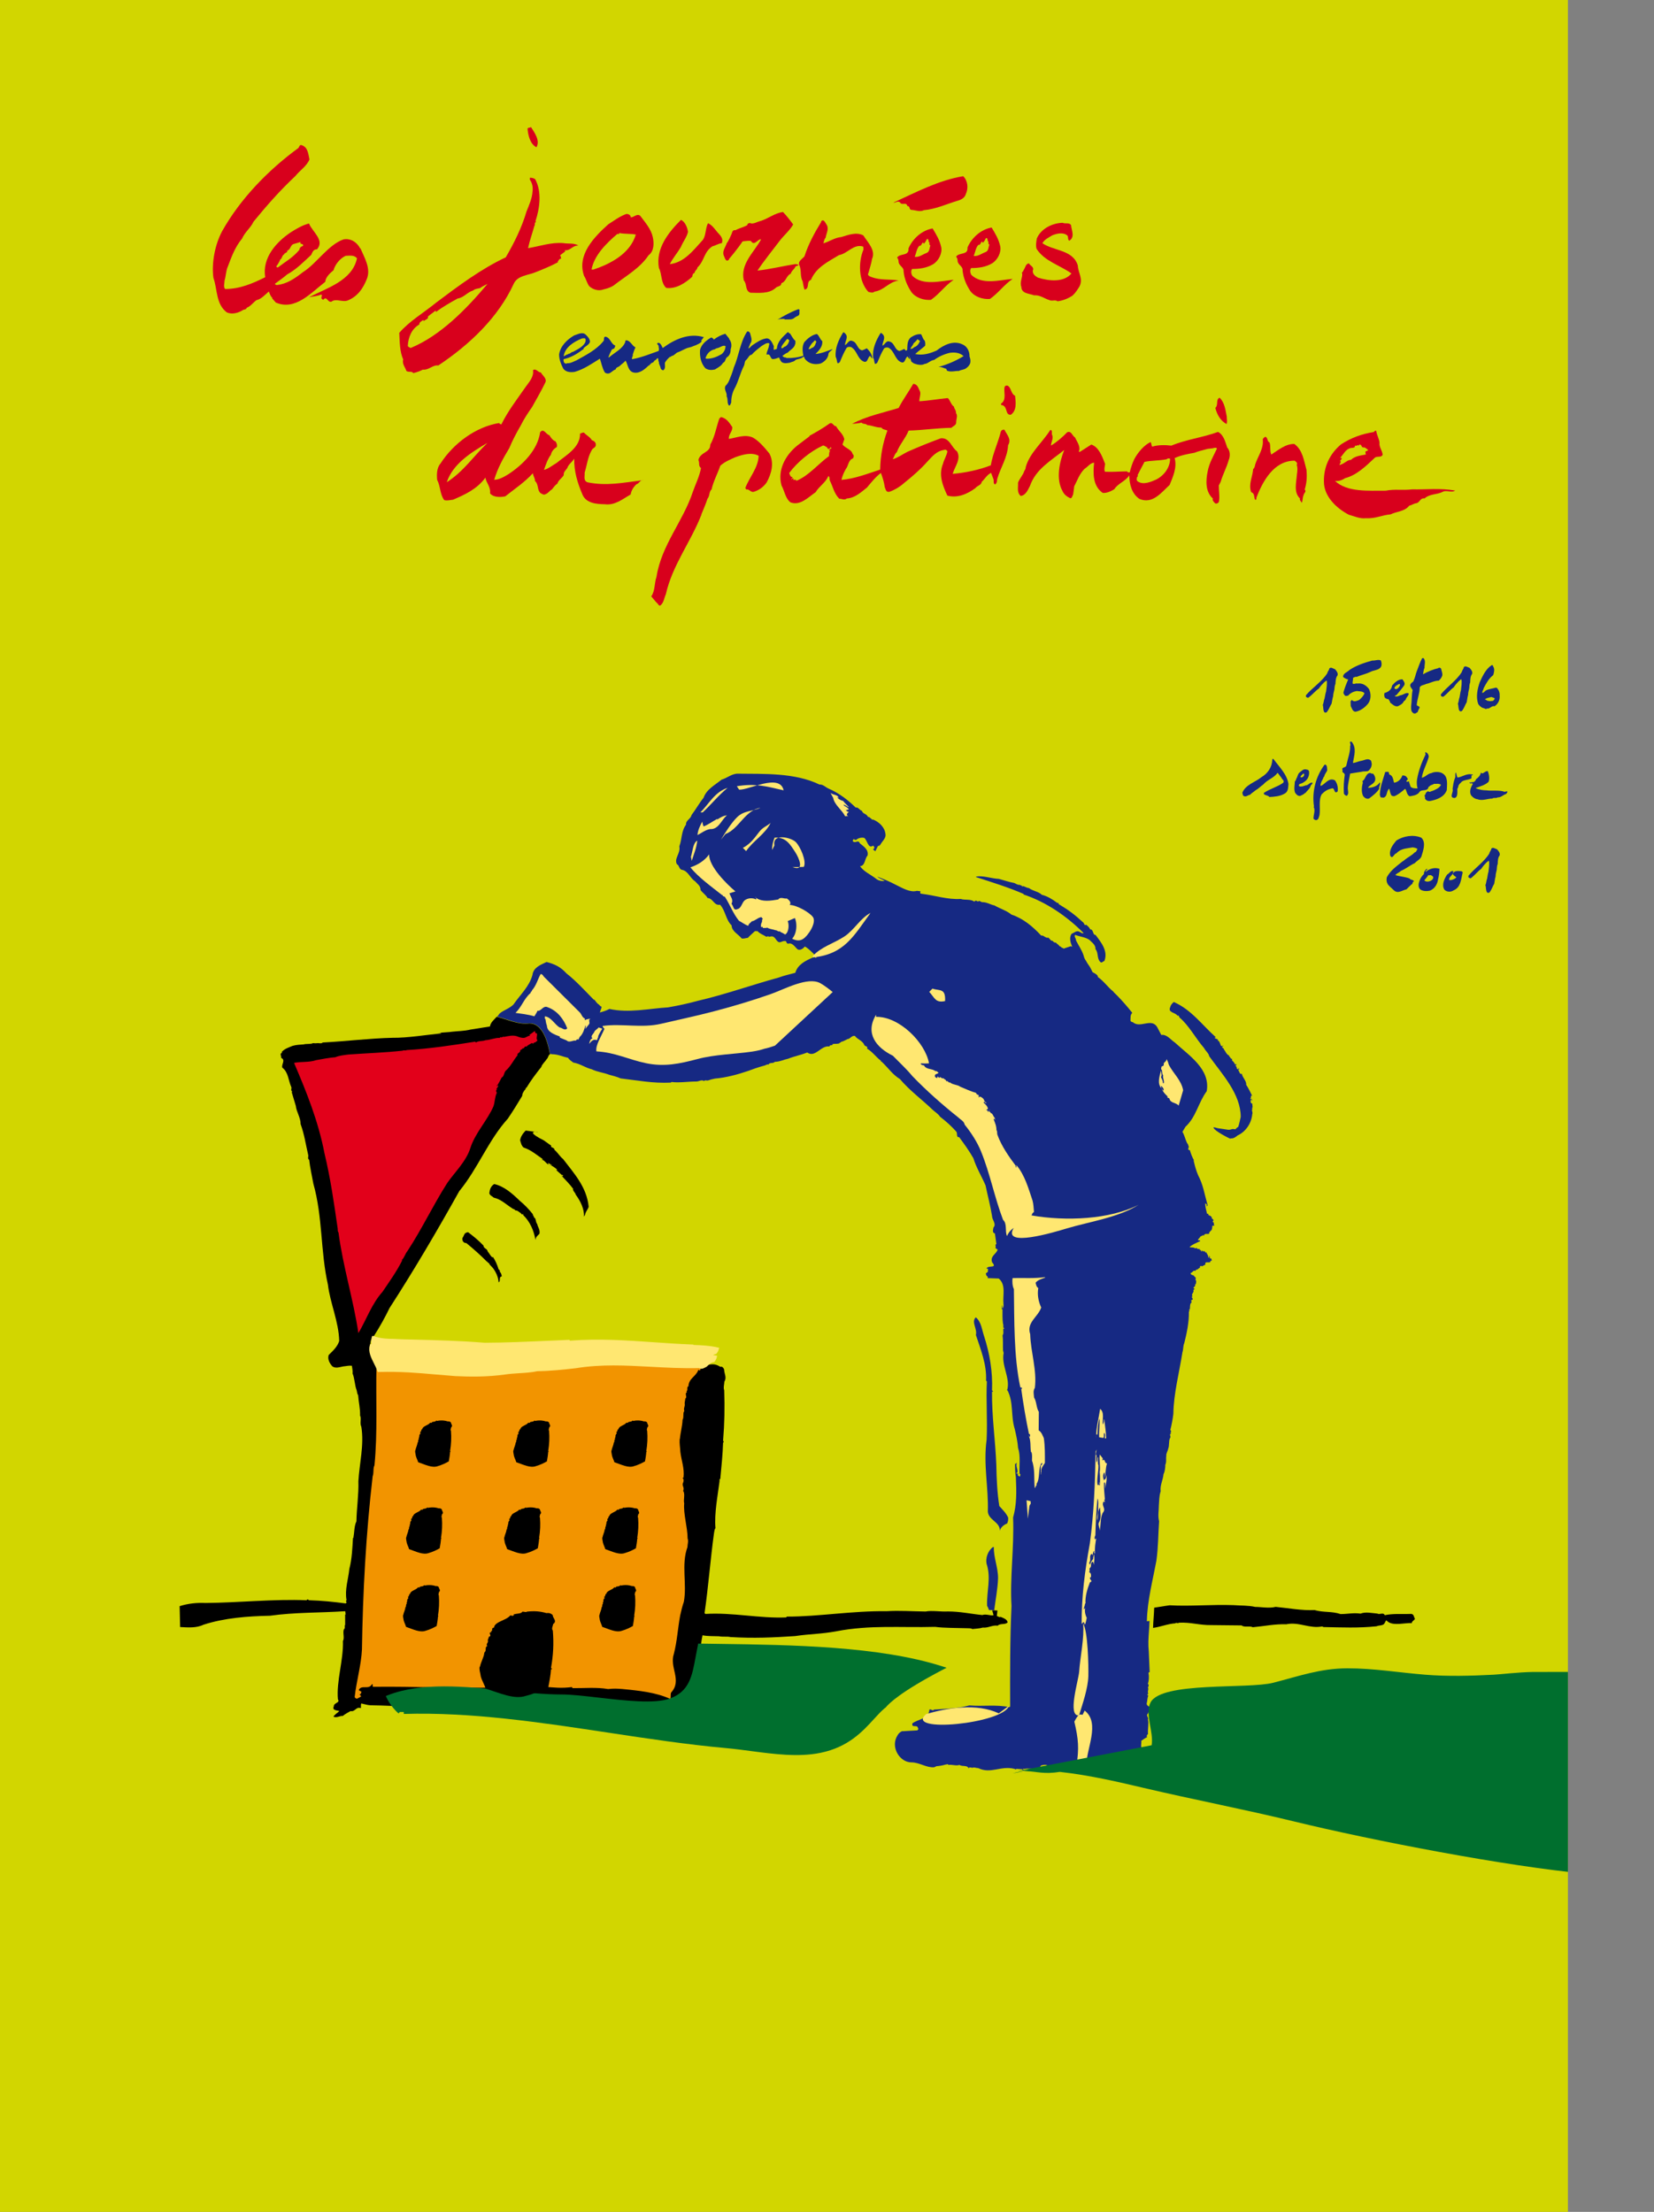 <?xml version="1.0" encoding="utf-8"?>
<!-- Generator: Adobe Illustrator 12.0.0, SVG Export Plug-In . SVG Version: 6.00 Build 51448)  -->
<!DOCTYPE svg PUBLIC "-//W3C//DTD SVG 1.1//EN" "http://www.w3.org/Graphics/SVG/1.1/DTD/svg11.dtd">
<svg  version="1.1" id="Calque_2" xmlns:x="http://ns.adobe.com/Extensibility/1.0/" xmlns:i="http://ns.adobe.com/AdobeIllustrator/10.0/" xmlns:graph="http://ns.adobe.com/Graphs/1.0/"
	 xmlns="http://www.w3.org/2000/svg" xmlns:xlink="http://www.w3.org/1999/xlink" xmlns:a="http://ns.adobe.com/AdobeSVGViewerExtensions/3.0/"
	 width="590.774" height="790.175" viewBox="0 0 590.774 790.175"
	 style="overflow:visible;enable-background:new 0 0 590.774 790.175;" xml:space="preserve">
<rect x="0" y="0" width="590.774" height="790.175" fill="#808080" stroke="none"/>
<path style="fill:#D2D600;" d="M0,0v790.175h560.022V0H0z"/>
<g>
	<path style="fill:#162983;" d="M381.584,631.552c-0.055,0.004-0.108,0.009-0.158,0.013
		C381.324,631.717,381.396,631.688,381.584,631.552z"/>
	<path style="fill:#162983;" d="M379.434,630.984c-0.012,0.01-0.025,0.014-0.041,0.024c-0.003-0.008-0.025-0.008-0.032-0.011
		c-0.385,0.074-0.761,0.147-1.132,0.212c-0.312,0.092-0.578,0.154-0.693,0.121c-0.035,0.004-0.072,0.011-0.108,0.02
		c-0.598,0.185,1.461,0.055,3.032-0.012c-0.184-0.184-0.366-0.379-0.565-0.447C379.742,630.921,379.587,630.955,379.434,630.984z"/>
	<path style="fill:#162983;" d="M447.409,395.958c-0.146,0.072-0.221-0.074-0.293-0.074l0.293-0.293l-0.143-1.496
		c-0.021,0.074-0.104,0.127-0.157,0.178c-0.659-0.511-0.366-1.025-0.224-1.684c0.151,0.293,0.37,0.512,0.37,0.879
		c0.146-0.439-0.146-0.66-0.223-1.025l-0.29,0.219c-0.442-0.364,0.29-0.658,0.143-0.658c-0.151-0.221-0.151-0.439,0.142-0.66
		c0.073,0.074,0.073,0.221,0.22,0.146c-0.659-1.317-1.324-2.778-2.13-3.949c0.138-1.466-1.326-2.484-1.55-3.949
		c-0.879,0.367-0.809-0.879-1.321-1.314c0.074-0.146,0.221-0.146,0.367-0.15l-0.226-0.658l-0.142,0.662
		c-0.224-0.367-0.732-0.367-0.444-0.732l-0.218-0.293c0-0.293-0.514-0.436-0.151-0.66l0.151,0.146l-0.005-0.439
		c-0.146,0-0.366,0.002-0.44,0.148c-0.117-0.178-0.278-0.492-0.146-0.686l-0.22,0.176c0-0.659-1.025-0.73-0.662-1.465h0.147
		c-0.953-0.07-0.513-0.512-1.322-1.022c0.073-0.073,0.147-0.147,0.22-0.147c-1.172-0.434-1.396-1.606-2.059-2.337l0.073-0.146
		c-0.22-0.146-0.66-0.438-0.66-0.804c0.074-0.146,0.294-0.146,0.44-0.146c-0.074-0.074-0.146-0.146-0.146-0.221
		c-0.953,0.807-0.809-0.951-1.324-1.24l0.149-0.073c-0.149-0.22-0.59-0.22-0.443-0.586l-0.219,0.293
		c0.292-1.025-0.879-0.583-1.1-1.169c0.07-0.146,0.293-0.146,0.44-0.146c-4.923-4.383-8.745-9.865-15.053-12.63
		c-0.513,0.44-1.096,1.029-1.237,1.761c-1.021,2.125,1.688,1.828,2.57,3.143c0.585-0.295,0.513,0.438,0.732,0.656
		c3.305,2.775,5.663,7.309,8.744,10.888c0.517,1.024,1.694,1.901,1.84,2.925c4.633,6.434,11.238,13.465,11.262,21.667
		c-0.221,0.805-0.553,2.886-0.99,3.691c-0.366-0.074-0.881,0.952-1.101,0.732c-1.173-0.288-1.29,0.258-2.388,0.185l-3.675-0.551
		c0,0-2.054-0.621-1.516-0.146c0.095,0.932,5.152,3.627,6.03,3.916v-0.147c1.099,0.147,1.978-0.59,2.487-1.029
		c2.928-1.329,4.969-4.336,5.252-7.559C447.633,397.274,446.822,396.762,447.409,395.958z"/>
	<path style="fill:#162983;" d="M433.636,436.903l-0.515-0.439l0.366-0.66h-0.074c-0.146-0.142-0.366-0.288-0.292-0.508
		l-0.146,0.146l-0.22-0.293l0.216-0.22h-0.147c-0.073-0.293-0.514-0.366-0.367-0.659c-0.293,0.366-0.589-0.293-0.956-0.29
		l0.146-0.366h-0.513c-0.292-1.245-0.665-2.417-0.665-3.732c0.294,0.069,0.44,0.363,0.66,0.51l-0.147,0.146
		c0.064,0.161,0.019,0.344-0.044,0.501c0.2-0.259,0.607-0.454,0.338-0.721c-1.111-3.88-1.484-6.955-3.325-10.463
		c-0.737-1.684-1.254-3.658-1.627-5.343h0.147c-0.62-1.052-1.137-2.41-1.46-3.601c-1.321-0.234,0.027-0.841-0.585-1.758
		c-0.021,0.161-0.047-0.592-0.241-0.499c-0.102-0.163-0.189-0.327-0.275-0.5c-0.583-1.198-0.793-2.534-1.567-3.812l1.096-1.834
		c3.797-3.453,4.588-8.653,7.579-12.689c1.371-7.913-6.331-12.729-11.396-17.402c-1.469-0.947-2.862-2.995-4.841-2.695
		c-0.442-0.951-0.813-1.465-1.254-2.412c-1.988-4.099-6.226,0.308-8.94-2.176c-0.367,0.076-0.586-0.217-0.807-0.436
		c0.074-1.171-0.15-2.125,0.65-2.859c-1.763-2.264-3.525-4.238-5.288-6.064c-0.516-0.584-1.175-1.023-1.544-1.604
		c-1.904-1.462-3.304-3.656-5.431-5.112c-0.004-0.828-1.103-1.318-1.922-1.766c-0.47-0.98-0.953-1.984-1.576-2.779
		c-0.109-0.172-0.223-0.34-0.338-0.512c-0.243-0.466-0.507-0.91-0.801-1.312c-0.216-0.418-0.392-0.85-0.479-1.318
		c-0.663-2.051-1.767-3.512-2.725-5.412c0.074-0.732-0.81-1.393-0.297-1.979c1.685,0.656,3.735,0.796,5.131,1.816
		c0.882,0.949,2.203,1.68,2.131,3.291c1.103,1.243,0.451,3.221,1.626,4.463c0.513,0.732,1.025-0.149,1.537-0.225
		c1.455-3.592-1.262-6.807-3.174-9.365c-0.953,0.148-0.663-1.682-1.692-1.973l-0.143,0.146c-0.296-0.951-1.545-1.826-1.618-1.826
		l-0.219,0.219c-0.366-0.217-0.366-0.584-0.587-0.875c-3.084-2.85-5.288-4.526-8.954-6.717l0.146-0.146
		c-0.151-0.219-0.443-0.288-0.663-0.288c-1.759-1.315-3.446-2.337-5.426-2.842c-1.173-1.169-3.149-1.312-4.62-2.407
		c-0.955-0.068-1.321-0.581-2.274-0.725c0.074,0.073,0,0.146-0.072,0.22c-0.221-0.074-0.146-0.22-0.146-0.366
		c-0.366,0-0.514-0.146-0.807-0.289c-0.732,0.146-1.464-0.51-1.977-0.656c-1.615-0.288-3.592-0.939-5.427-1.45
		c-2.783-0.139-5.493-1.23-8.13-0.857v0.22c5.573,1.816,11.509,3.633,17.008,6.034l-0.146,0.147
		c7.988,2.614,15.547,7.793,21.494,13.784c-0.439,0.292-0.878-0.146-1.318-0.362c-1.101-0.73-1.904,0.223-3.003,0.667
		c-0.867,1.494-0.366,3.094,0.269,4.6c-0.166-0.076-0.333-0.144-0.508-0.197l0.002,0.002l-0.211,0.07l-2.016,0.678l-0.406,0.139
		l-0.22-0.366l-0.147,0.146c-0.368-0.219-0.661-0.657-1.027-0.655c-0.294-0.586-1.028-0.877-1.321-1.314
		c-0.953,0.146-0.953-0.879-1.611-0.656l-1.03-1.096c-1.099,0.293-1.762-1.02-2.568-0.726c-3.009-3.214-6.313-6.063-10.638-7.515
		c-1.76-1.459-4.104-2.115-6.09-3.279c-1.319-0.216-2.637-1.165-4.249-1.16c-0.513,0.074-1.101-0.73-1.465-0.291
		c-0.219,0.074-0.439,0.004-0.659-0.215c-0.296-0.073-0.732,0-0.732,0.367c-1.394-1.096-3.515-0.503-4.91-1.011
		c-4.761,0.303-9.231-1.293-14.138-1.867c-0.513-0.074-0.371-0.585-0.225-0.879l-1.319-0.145c-2.485,0.667-5.131-1.01-7.401-2.102
		c-2.2-1.168-4.62-2.186-6.743-2.984c0.806,0.728,1.83,0.945,2.639,1.531c-0.951,0.146-2.273-0.07-3.005-0.725
		c-2.055-1.608-4.331-2.48-5.799-4.527c1.901-0.15,1.604-2.641,2.699-3.815c0.434-2.051-1.324-3.22-2.721-4.313
		c-0.591-1.463-1.392-0.069-2.421-0.652c-0.294-0.293,0-0.806,0.292-0.952l0.146,0.146c0,0.146-0.072,0.219-0.146,0.293l0.146-0.146
		c0.146,0,0.366-0.146,0.513,0.144c0.587-0.66,1.904-1.104,3.003-0.814c1.172,0.876,1.327,4.025,3.154,2.775
		c0.297,0.221,0.517,0.512,0.443,0.879c-0.146,0.146-0.293,0.439-0.513,0.439l0.882,0.657l0.95-1.904
		c0.366,0.143,0.513-0.15,0.801-0.37c0.654-1.318,2.266-2.351,1.82-4.104c-0.301-2.271-2.354-4.168-4.482-4.971l-0.143,0.146
		c-0.442-0.508-0.883-0.728-1.321-1.094l-0.146,0.147l-0.366-0.512c-0.591-0.804-1.538-0.653-1.913-1.752
		c-0.879-0.289-1.392-1.461-2.198-1.164c-2.788-2.704-5.874-5.112-9.542-6.713c-1.392-0.582-2.051-1.607-3.442-1.531
		c-8.8-4.295-20.079-3.753-29.088-3.876c-2.124-0.067-3.806,1.548-5.853,2.14c-2.338,1.91-5.409,3.457-6.425,6.46
		c-1.608,1.985-2.774,4.182-4.307,6.167c-0.29,1.465-2.118,1.909-1.967,3.447c-1.754,2.347-1.381,5.13-2.398,7.771
		c0.518,2.485-1.963,4.324-0.861,6.371c0.882,0.363,0.662,1.611,1.688,1.974c2.347,0.358,2.792,2.776,4.775,4.086
		c0.952,1.099,1.978,1.608,1.987,3.147c0.513,0.803,1.98,1.824,2.496,2.849c2.05,0.141,2.279,2.849,4.476,2.405
		c1.98,2.19,1.992,5.34,4.12,7.388c0.002,2.121,2.423,3.142,3.601,4.676c0.805,0.144,1.318-0.149,2.197-0.228
		c0.732-0.805,1.681-1.613,2.555-2.422c0,0,0.586,0.071,0.879-0.002c0.81,0.95,1.909,1.24,2.939,1.897
		c0.366,0.438,0.875-0.441,1.172,0.217c0.073-0.219,0.366-0.072,0.513-0.148c1.534-0.444,1.831,1.24,2.786,1.896
		c0.809,0.438,1.392-0.371,2.271-0.297c0.876-0.225,0.443,0.947,1.322,0.947c1.535-0.516,2.49,1.385,3.373,2.041
		c1.025,0.508,2.047-0.445,2.559-1.033c1.553,0.869,2.695,2.215,3.949,3.43c0.05,0.048,0.104,0.1,0.153,0.152
		c0.022,0.018,0.041,0.036,0.059,0.059c0.1,0.088-0.271,0.527-0.341,0.428c-0.043-0.062-0.095-0.125-0.153-0.18
		c-0.034-0.029-0.066-0.051-0.103-0.072c-0.112-0.07-0.253-0.093-0.406-0.016c-0.193,0.083-0.396,0.172-0.604,0.26
		c-2.33,1.011-5.167,2.429-5.969,5.324c-1.828,0.518-4.025,0.965-5.93,1.7c-9.732,2.664-19.17,6.058-28.758,8.281
		c-3.513,0.963-7.248,1.775-10.764,2.373c-7.101,0.457-13.98,2.088-20.942,0.566c-1.095,0.591-2.486,1.033-3.438,1.258
		c0.22-0.662,0.581-1.543,0.655-1.982c-0.122,0-0.152-0.17-0.157-0.281l-0.135,0.135l-0.811-0.801
		c-0.659-0.363-1.101-1.242-1.541-1.682l-0.146,0.072c-3.009-3.064-6.316-6.719-9.768-9.418c-2.129-2.339-4.107-3.285-7.115-4.083
		c-2.119,1.029-4.68,1.916-5.04,4.626c-1.087,4.104-4.301,6.971-6.783,10.564c-1.535,1.543-3.583,1.988-5.045,3.311
		c-0.202,0.354-0.467,0.684-0.755,1.008c3.869,0.992,7.736,2.939,11.604,2.386c4.366,0,6.291,5.692,7.292,11.02
		c0.164-0.056,0.37-0.056,0.646,0.037c2.125-0.005,3.812,0.867,5.791,1.302c0.369,0.729,1.321,1.242,1.834,1.678
		c2.566,0.432,4.182,1.819,6.598,2.399c1.835,0.948,4.18,1.161,6.232,1.962c1.539,0.436,2.637,0.651,4.103,1.308
		c6.228,0.714,11.431,1.802,17.874,1.489l0.292-0.219c2.71,0.357,5.787-0.165,8.716-0.172c1.025,0.068,2.047-0.811,2.856-0.155
		c0.51-0.511,0.879-0.076,1.465-0.223c0.803-0.296,1.682-0.516,2.488-0.667c3.808-0.303,8.2-1.486,11.637-2.666
		c1.608-0.588,3.805-1.402,5.783-1.92c0.585-0.074,1.388-0.737,1.681-0.372c0.291-0.952,1.685-0.296,2.268-1.028
		c1.758-0.006,3.003-0.742,4.761-1.113c2.193-0.885,4.386-1.257,6.803-2.217c2.864,2.044,4.9-2.646,7.904-2.145
		c0.072-0.294,0.366-0.514,0.658-0.441c0.221-0.073,0.587,0,0.439-0.366c0.66-0.296,1.758-0.008,2.193-0.301v0.146l0.659-0.512
		l0.146,0.145v-0.293c0.951-0.221,1.387-0.519,2.412-1.031c0.953-0.003,1.462-1.395,2.634-1.105
		c0.955,1.314,2.713,1.604,3.382,3.285c0.293,0.513,1.317,0.289,0.951,1.242c1.911,1.094,3.009,2.848,4.922,4.31v0.292h0.22
		c2.424,2.263,3.896,4.603,6.607,6.281c3.452,4.09,7.784,7.229,11.747,11.025c0.809,0.732,1.981,1.462,2.57,2.414
		c2.274,1.749,4.037,3.354,5.8,5.328c0.513,0.586-0.138,2.122,1.03,1.973c1.838,2.487,3.529,4.824,5.073,7.529
		c1.034,3.369,3.022,6.586,4.351,9.73c0.737,3.59,1.701,7.101,2.3,10.833c0.002,1.465,1.69,2.927,0.523,4.175
		c-0.074,0.659-0.582,1.904,0.516,2.124l0.523,3.806c-0.729,0.296,0.077,0.806-0.362,1.245c0.146,0.439,0.439,0.365,0.806,0.732
		c-0.434,1.611-2.776,2.276-1.963,4.544c2.058,2.341-1.538,0.881-1.972,2.2c0,0.22,0.657-0.22,0.513,0.439
		c-0.072,0-0.146,0.146-0.292,0.073l0.292,0.146c0.074,0.586-0.434,0.805-0.801,1.104c0.15,0.512,0.15,1.025,0.81,1.167
		c-0.22,0.073-0.146,0.366-0.146,0.513l3.955,0.141c2.716,2.259,1.333,6.07,1.706,8.927h-0.073c0.229,0.658,0.008,1.318-0.284,1.831
		c-0.221-0.366-0.074-0.879-0.15-1.318c-0.17,0.451-0.123,1.11-0.123,1.594c0.07-0.066,0.141-0.129,0.273-0.129
		c0.002,1.392-0.062,3.662,0.16,5.127c0.22,0.513,0.077,1.099,0.149,1.611c0.074,0,0.294,0,0.366,0.146
		c-0.069,0.146-0.292,0.146-0.366,0.146c-0.143,0.732,0.224,1.684-0.284,2.344c0.223,1.685,0.083,3.735,0.159,5.419l0.225,0.879
		c-0.868,4.396,2.291,8.711,1.351,12.962l-0.217,0.366l0.217-0.003c2.282,4.462,1.125,9.008,2.601,13.833
		c0.52,2.198,1.04,4.542,1.19,6.736c0.958,2.93,0.384,6.226,0.538,9.229l0.37,0.366c-0.366,0.219,0,0.365-0.22,0.586
		c-0.438,0.22-0.664-0.513-0.951-0.438l0.434-0.515c-0.292,0.002-0.585,0.076-0.805-0.145l0.22-0.22l0.146,0.074
		c0.362-1.175-0.666-2.271-0.157-3.517h-0.22c0.073,0.146-0.146,0.221-0.293,0.366c-0.072-0.072-0.146-0.146-0.146-0.22
		c0.004,1.392,0.012,3.224,0.309,4.981c0.233,5.347,0.317,9.664-0.991,14.355c0.4,10.986-1.187,21.465-0.571,31.641
		c-0.557,12.016-0.518,24.316-0.488,35.889l-0.22,0.225c-4.98-1.017-9.375-0.199-14.355-0.624
		c-4.026,1.111-8.494,1.194-12.668,1.498c-0.364,0.737-0.952-0.362-1.609,0.009c-0.21,3.438-4.019,3.301-6.067,4.922
		c-0.362,1.831,1.832,0.215,1.98,1.675c0.366,0.294,0,0.587-0.215,0.812l-2.67,0.155l-2.458,0.146
		c-0.105-0.005-0.229-0.005-0.346-0.009c-0.713,0.341-1.271,0.862-1.536,1.391c-2.782,4.176,0.697,9.746,4.875,9.746
		c2.915,0,5.348,1.947,8.104,1.758c0.296-0.115,0.594-0.238,0.877-0.393c1.172-0.073,2.27-0.296,3.296-0.594
		c0.293,0.074,0.727-0.371,0.951,0.142c1.392-0.222,2.783,0.434,3.955-0.009c1.025,0.732,2.853-0.082,3.296,1.31
		c0.074-0.731,0.807-0.222,1.173-0.368v0.146c0.805-0.367,1.464,0.067,2.271,0.067c4.473,2.184,7.982-0.973,12.89,0.258
		c0.294,0.073,0.513,0.439,0.659,0l2.124,0.14c0.074,0.364,0.442,0.511,0.809,0.507c-0.076-0.365-0.513-0.36-0.659-0.36
		c0.217-0.515,0.438-0.221,0.876-0.299c1.758-0.441,4.688,0.85,5.704-1.204c1.466-0.296,1.689-0.425,2.865,0.379
		c-0.025,0.571,1.172,0.521,2.739,0.278c0.021-0.009,0.045-0.016,0.073-0.027c0.006,0.008,0.029,0.003,0.035,0.008
		c0.229-0.037,0.458-0.077,0.693-0.121c0.468-0.133,0.992-0.3,1.132-0.212c0.026-0.009,0.05-0.011,0.073-0.014
		c0.171-0.126,0.322-0.142,0.46-0.093c1.187-0.235,2.345-0.465,3.208-0.553c-0.454,0.358-0.893,0.721-1.215,0.979
		c-0.273-0.021-0.812-0.005-1.428,0.021c0.274,0.267,0.562,0.495,0.967,0.226c0.074-0.013,0.135-0.029,0.194-0.042
		c-0.012,0.007-0.027,0.018-0.036,0.029c5.487-0.406,9.921-2.146,15.287-3.029c0.293,0.953-0.138,2.345,0.888,2.779
		c0.366-0.293,1.095-0.15,1.095-0.81c0.367,0,0.509-0.807,0.875-0.366v-0.293c1.244-0.077,1.757-1.324,2.93-1.178
		c1.171-0.004,2.34-0.521,3.438-0.451c0.732-0.736,1.975-0.516,2.634-1.327c0.147-0.731,0.288-1.317-0.151-1.976
		c-1.615-0.07-0.739-2.121-0.958-3c0.802-0.591,1.314-0.955,2.121-1.326l-0.15-0.144c0-0.369,0.071-0.81,0.438-0.882
		c-0.15-1.904,0.356-3.81-0.016-5.273c0.363-0.659-0.735-1.315-0.15-1.979c0.073-0.072,0.366-0.292,0.29-0.585
		c0.587-0.366,0.51-1.245,0.363-1.979c-0.292-0.146-1.029-0.582-0.96-1.167c0.293-1.029,0.143-1.758,0.582-2.787l-0.296-0.216
		c-0.072-0.221,0.147-0.371,0.294-0.518c-0.44-0.805,0.288-1.537-0.156-2.271l0.22-0.292c0-0.293,0.22-0.733-0.22-0.879
		c0.364-1.172,0.507-2.491,0.21-3.955c0.143-0.146,0.215-0.366,0.435-0.294c-0.104-2.521-0.21-4.983-0.321-7.531
		c-0.124-1.113-0.162-2.228-0.135-3.337c-0.003-0.065-0.008-0.124-0.012-0.191c0.009,0,0.012,0,0.014,0
		c0.059-2.404,0.341-4.81,0.399-7.221c-0.296,0.041-0.607,0.082-0.933,0.117c-0.005,0.004-0.009,0.004-0.012,0.004
		c0.003-0.116,0.012-0.233,0.012-0.347c0.183-7.139,2.095-14.346,3.373-21.194c0.72-5.056,0.632-9.301,0.988-14.211
		c-0.517-1.828-0.083-3.735-0.088-5.64c0.143-1.538,0.063-3.37,0.644-5.055c-0.297-2.124,0.87-4.101,1.007-6.083
		c0.513-1.024,0.656-2.343,0.654-3.368c0.513-1.1,0.138-2.198,0.357-3.224c-0.149-0.806,0.58-1.763,0.652-2.495
		c0.509-1.171,0.138-2.709,0.648-3.809c0.586-0.588-0.517-1.317,0.436-1.688l-0.293-0.289l0.293-0.296
		c-0.005-0.217-0.077-0.44-0.298-0.657c0.436-1.688,0.87-3.958,1.084-5.788c0.055-6.958,2.158-15.023,3.239-21.979
		c0.36-1.03,0.211-2.345,0.647-3.228c0.871-3.442,1.738-7.474,1.655-11.206c0.074-0.369,0.44-0.369,0-0.662l0.294-0.22
		c0.215-0.659-0.082-2.125,0.723-2.49c-0.22-0.22-0.076-0.513-0.222-0.66c0.146-0.146,0.292-0.366,0.513-0.292
		c0.362-0.589-0.809-0.953-0.004-1.172c-0.658-0.879,0.729-1.468,0.284-2.273c0-0.221,0.586-0.146,0.366-0.513
		c-0.879-0.438,0.44-0.659,0.291-1.172c-0.074-0.22,0-0.44,0.22-0.44c0.143-0.658,0.289-1.098-0.149-1.684
		c0.58-0.811-0.591-0.879-0.669-1.608c0,0.07-0.072,0.217-0.219,0.146c-0.294-0.22-0.879-0.22-0.807-0.806
		c0.66-0.146,1.096-1.249,1.608-0.736l0.513-0.585l0.146,0.146l1.169-0.884c-0.073-0.072-0.146-0.146-0.146-0.293
		c0.146-0.147,0.512-0.297,0.658-0.151v0.147l1.318-0.662c-0.302-1.465,1.389-0.369,1.827-1.028l-0.146-0.146l0.58-0.294
		c0.074-0.292-0.293-0.731-0.146-0.805c-0.951,0.439-0.22-0.732-0.809-0.879c-0.073-0.07,0.224,0.732-0.289,0.659
		c0.143-0.88-0.662-1.463-0.739-2.121c0,0.146,0,0.293-0.146,0.366l-0.513-0.656L430,447.021c-0.366,0.146-0.439-0.22-0.658-0.366
		c0,0.146,0,0.293-0.146,0.37c-0.147,0.068-0.22-0.073-0.294-0.15l0.146-0.073l-0.219-0.288l-0.146,0.146
		c-0.147-0.074-0.147-0.293-0.147-0.439l-0.956-0.074v-0.293c-0.221,0.005-0.508-0.068-0.659,0.151
		c-0.659-0.586-1.387-0.217-2.052-0.507c1.021-0.955,2.486-1.471,3.805-2.135c-0.002-0.586-0.735,0.005-0.809-0.508
		c0.44-0.443,0.729-0.812,1.023-1.25c0.438,0.143,0.879-0.81,1.098-0.078c0.215-1.32,1.686-0.296,1.978-0.957l-0.15-0.144
		c0.513-0.589,0.585-0.735,0.947-1.028c0.22-0.439,0.294-1.465,0.22-1.465l0.804-0.151
		C433.636,437.562,433.343,437.196,433.636,436.903z M290.854,342.132c-0.116,0.037-0.242,0.062-0.366,0.078l0,0
		C290.612,342.194,290.738,342.168,290.854,342.132z"/>
	<path style="fill:#162983;" d="M352.56,573.639c0.278,0.483,0.508,1.021,0.698,1.559c0.614-0.009,1.247-0.018,1.859,0.046
		c0.454-3.775,1.255-7.64,1.368-11.504c-0.006-3.882-1.629-7.389-1.493-11.055l-0.367,0.004c-1.896,1.467-2.621,4.034-2.25,5.935
		C354.068,563.675,352.399,568.364,352.56,573.639z"/>
	<path style="fill:#162983;" d="M351.496,477.333c-0.812-2.344-0.963-5.05-2.95-6.731c-1.749,1.614,0.598,4.101,0.021,6.299
		c1.693,5.197,3.909,10.462,3.633,16.321l0.293,0.292c-0.349,6.52,0.255,13.694-0.093,20.801c-1.22,8.937,0.702,17.062,0.437,25.633
		c0.157,3.149,4.479,3.724,4.265,6.946c0.221-1.172,1.459-2.2,2.631-2.643c0.294-0.659,0.436-1.322,0.357-2.125
		c-0.805-1.684-1.909-2.706-3.155-4.096c-0.746-4.683-0.981-9.662-1.069-14.717c-0.316-8.496-1.655-17.57-1.531-26.216l0.366,0.073
		v-0.22c-0.147,0.073-0.224-0.146-0.37-0.293C354.604,490.066,353.492,483.477,351.496,477.333z"/>
</g>
<path style="fill:#F29400;" d="M249.122,557.41c-0.322-8.346,0.352-16.73,0.018-25.077c-0.398-10.037-3.413-25.811,0.065-35.719
	c2.051-5.846,6.632-10.556-2.338-12.671c-5.772-1.359-13.101-0.375-19.16-0.375c-10.537,0-21.985-1.819-32.389-0.018
	c-5.689,0.984-10.244,2.255-16.045,2.255c-9.222,0-18.376,0.716-27.411,1.062c0.084-0.373,0.243-0.679,0.337-1.062h2.218
	c-6.021-0.204-18.794-5.212-23.198,0.476c1.855,5.641,0.396,13.595,0.697,19.664c0.326,6.586,0.288,12.905-0.369,19.405
	c-0.696,6.889-4.135,12.895-3.764,20.13c0.331,6.449-0.416,12.458-0.745,19.021c-0.705,14.15-2.85,28.43-2.58,42.459
	c2.935,0.52,5.108-0.908,7.832-1.454c3.083-0.62,6.611-0.362,9.785-0.355c6.02,0.014,12.01,0.014,18.014,0
	c9.74-0.024,28.171-0.406,28.924,1.385c0.689,0.66,4.549,1.715,5.941,1.319c2.189-0.62,3.663-1.942,5.705-2.711
	c2.951-1.113,5.955,0.016,9.12,0.362c8.976,0.978,17.894,3.658,26.941,3.75c5.713,0.051,5.956-0.376,6.489-6.055
	c0.39-4.087,0.386-7.71,1.421-11.458c1.328-4.787,3.384-9.26,5.717-13.9c1.9-3.787,0.477-7.157,1.871-11.851
	C253.355,562.168,249.279,561.513,249.122,557.41z"/>
<path style="fill:#514291;" d="M214.826,359.497l0.01-0.01C214.836,359.355,214.821,359.407,214.826,359.497z"/>
<path d="M443.483,580.667c0.888,0.801,2.952,0.063,3.983,0.646c4.131-0.378,7.896-1.193,11.954-1.054
	c4.57-0.967,8.267,1.662,12.84,0.769l0.443,0.22c6.564,0.128,12.542,0.406,18.958-0.271c0.594-0.292,1.33-0.222,1.992-0.441
	c0.96-0.225,0.956-1.03,1.473-1.693l0.812,0.659c2.217,1.312,5.758,0.205,8.341,0.346c-0.079-0.659,0.883-0.958,1.102-1.543
	c-0.447-0.732-0.302-1.537-1.26-1.753c-3.173,0.151-6.421-0.205-9.518,0.463c-0.516-1.171-1.77-0.067-2.655-0.578
	c-1.919-0.143-4.135-0.72-5.977,0.016c-2.733-0.358-4.427,0.158-7.157,0.163c-3.252-1.086-6.052-0.492-9.302-1.438
	c-4.573,0.231-9.371-0.706-13.871-1.135c-2.362,0.593-5.167,0.014-7.306,0.018c-2.582-0.579-5.018-0.425-7.823-0.638
	c-7.748-0.271-15.492,0.479-22.724,0.059c-2.056,0.263-3.497,0.579-5.539,0.85c-0.059,2.411-0.341,4.816-0.399,7.222
	c2.721-0.372,5.295-1.476,7.945-1.63c0.293-0.438,0.962,0.217,1.258-0.222c4.276-0.232,7.452,0.934,11.659,0.85"/>
<path d="M133.604,477.196c-0.474,0.51-0.802,1.025-1.009,1.543C132.934,478.233,133.271,477.718,133.604,477.196z"/>
<path d="M134.546,487.739c0.196-0.006,0.387-0.011,0.581-0.014c-1.161-3.045-3.456-5.838-2.677-8.57
	c-0.046-0.002-0.094,0-0.146,0.018c0.097-0.142,0.193-0.292,0.292-0.434c0.207-0.518,0.535-1.033,1.009-1.543
	c2.027-3.174,3.955-6.639,5.528-9.905c8.816-13.649,17.042-27.659,24.899-41.745c6.691-8.147,10.427-18.267,17.343-25.901
	c1.762-2.572,3.598-5.577,5.142-8.144c-0.003-0.879,0.659-1.908,1.321-2.567l-0.149-0.074c0.149-0.146,0.22-0.367,0.37-0.294
	c1.468-2.496,3.527-5.209,5.292-7.414c0.218-0.952,1.396-1.907,1.911-2.788c0.581-0.464,0.564-1.519,1.188-1.729
	c-1.01-5.324-2.948-11.018-7.346-11.018c-3.899,0.552-7.793-1.396-11.69-2.389c-0.975,1.08-2.234,2.059-2.401,3.468l-7.005,1.119
	c-2.139,0.519-4.427,0.526-6.416,0.749c-1.55,0.224-3.246,0.23-5.016,0.453c0.367,0,0.809-0.148,1.033,0.145
	c-5.312,0.527-12.022,1.643-17.41,1.584c-7.967,0.169-17.037,1.289-24.932,1.678c-0.367,0.513-1.697,0.15-1.697,0.225
	c-0.59,0.076-1.254,0.076-1.772,0.002c-0.809,0.444-2.434,0.154-3.316,0.451c-1.184,0.076-2.731,0.154-3.985,0.523
	c-1.254,0.518-2.801,1.033-3.683,1.984c-0.296,0.152,0.076,0.661-0.442,0.665c-0.367,0.513,0.225,1.096,0.004,1.611
	c1.774,0.799,0.082,2.27,0.453,3.516c2.218,1.678,2.15,4.607,3.191,6.873c0.297,0.585-0.366,1.176,0.375,1.685
	c0,0.073-0.074,0.146-0.22,0.146l1.488,4.979c0.226,2.193,1.708,4.094,1.714,6.511c1.339,3.659,1.788,7.102,2.686,10.91
	c0.223,0.732-0.366,1.318,0.373,1.831c0.303,2.78,0.976,5.71,1.499,8.566c3.353,11.856,2.499,24.092,5.19,36.023
	c0.753,6.445,3.871,13.245,4.037,20.129c-0.658,2.129-2.352,3.599-3.749,4.992c-0.513,1.469,0.303,3.004,1.338,4.1
	c1.182,0.805,2.657,0.211,3.837-0.009c1.032-0.076,1.992-0.372,3.097-0.229c0.078,0.732,0.377,1.904,0.231,2.709
	c0.815,1.904,0.748,4.247,1.492,6.075c0.149,0.586,0.149,1.245,0.518,1.758c0.158,2.49,0.751,4.613,0.686,7.25
	c0.592,1.17-0.214,2.563,0.454,4.029c1.048,6.516-0.703,13.11-1.055,19.413c0.16,4.615-0.637,9.819-0.7,14.36
	c-0.808,1.538-0.727,3.955-1.09,5.935h-0.146c-0.214,3.59-0.351,7.398-1.3,11.062c-0.358,3.663-1.677,7.33-1.003,11.138
	c-0.07,0.22-0.44,0.44,0.003,0.658c0.074,0.222-0.146,0.367-0.293,0.514c-4.356-0.576-8.564-1.003-12.99-1.135
	c-0.295,0-0.666-0.659-0.959,0c-11.881-0.48-24.271,0.871-36.075,0.974c-3.323-0.136-6.124,0.165-9.293,1.123l0.167,7.471
	c2.731,0.142,5.757,0.425,8.335-0.825c7.517-2.438,15.78-3.045,23.748-3.212c9.293-1.271,17.262-1.001,26.853-1.612
	c0.297,0.512-0.072,0.44,0.225,1.026c0,0.072-0.072,0.146-0.221,0.146l0.008,3.662c-0.368,0.443,0.15,1.243-0.439,1.614
	c-0.513,1.173,0.306,3.15-0.355,4.175c0.237,6.812-2.398,14.435-1.79,20.88c0.888,1.245-1.547,1.176-1.468,2.495
	c-0.736,1.47,1.184,1.388,1.995,1.68c-0.809,0.733-1.62,1.178-2.134,1.982c1.182,0.585,2.286-0.37,3.319-0.228
	c0.959-0.809,1.842-1.175,2.8-1.765c1.698,0.362,1.913-1.691,3.685-1.036c0.074-0.585-0.076-1.245,0.144-1.684
	c1.107,0.216,2.066,0.576,3.176,0.65c10.696,0.116,19.258,1.195,29.218,0.945l0.295,0.293c10.995-0.029,22.286,0.382,32.537-0.23
	c8.118,0.491,14.979,0.325,22.872,0.305l0.224,0.292c0.221-0.366,1.18,0.07,1.326-0.297c2.732,0.433,5.241,0.133,7.824,0.784
	c2.506-0.589,4.946,1.013,7.454,0.642c0.516,0.512,1.181,0.582,1.111,1.461c0.073-0.221,0.366-0.147,0.662-0.147
	c0.077,0.147,0.369,0.289,0.369,0.508c0.961,0.074,2.441,0.657,3.472,0.653c2.578-0.229,4.57-0.454,6.856-1.85
	c0.366-0.371,0.585-1.104,0.143-1.466c0.516-0.663,1.175-1.322,1.62-2.13c2.485-7.625,0.985-16.85,2.734-24.764
	c1.772,0.362,4.058,0.283,5.83,0.351c1.479,0.29,2.954-0.006,4.131,0.283c8.271,0.49,15.349,0.176,23.095-0.354
	c5.607-0.82,9.219-0.685,14.824-1.725c12.022-2.305,22.723-1.23,35.191-1.562c3.32,0.434,7.45,0.35,11.438,0.483
	c0.809,0.071,1.325-0.075,1.843,0.291c1.104-0.149,2.582-0.153,3.766-0.524c1.918,0.217,3.316-0.958,5.309-0.675
	c0.955-0.954,2.729-0.225,3.538-1.181c-0.154-1.173-1.704-1.604-2.513-1.971c-0.442,0.296-0.885-0.217-1.334-0.29
	c0.056-0.655,0.13-1.313,0.209-1.978c-0.618-0.062-1.251-0.05-1.879-0.044c0.215,0.597,0.375,1.195,0.492,1.733
	c-0.96,0.296-2.733-0.579-3.984-0.063c-4.28-0.428-8.046-1.295-12.324-1.284c-2.581,0.152-5.684-0.427-7.972,0.019
	c-4.866-0.059-9.513-0.41-13.941-0.107c-12.104-0.186-24.487,1.97-35.632,1.927l-0.219,0.293c-9.665,0.393-19.19-1.854-28.85-1.242
	l-0.298-0.293c1.377-9.524,2.089-19.269,3.393-28.721c0.146-0.586,0.142-1.318,0.509-1.616c-0.459-5.27,0.781-11.499,1.431-16.629
	c0.146-0.513-0.223-0.732,0.292-1.025c0.361-4.031,0.862-8.573,0.996-12.967c0.445-0.152,0.146-0.366,0-0.66
	c0.499-6.155,0.63-11.868,0.396-18.021c-0.372-0.879,0.067-2.343,0.062-3.075c0.958-1.471-0.08-2.857-0.083-4.323
	c-0.146-0.438-0.667-1.243-1.33-0.947c-1.479-0.949-2.663-1.096-4.28-0.722c-0.146,0.438-0.595,0-0.961,0.005
	c-0.366,1.171-1.104,0.732-1.988,1.395l0.146,0.146c0.005,0.22-0.218,0.366-0.365,0.513c-0.078-0.074-0.151-0.074-0.151-0.22h-0.292
	c-0.879,2.42-3.387,2.941-3.527,5.798c-0.81,0.442-0.068,1.244-0.658,1.834l-0.151-0.146l0.302,0.439
	c-0.961,0.439,0.076,1.465-0.44,2.196h-0.146c-0.074,0.953-0.367,1.466-0.217,2.271c0.003,0.807-0.51,1.469-0.144,2.271
	c-0.659,0.59-0.064,2.2-0.65,3.153c-0.07,2.196-0.8,4.765-0.946,6.816h-0.073c-0.138,1.611,0.158,2.93,0.234,4.613
	c0.38,3.222,1.494,5.782,1.137,9.15c-0.152,0.078-0.37,0.152-0.298,0.371h0.152c0.219,0.362,0.219,1.021,0,1.465
	c-0.586,1.172,0.597,1.606,0.005,3.004c0.817,0.947,0.012,3.294,0.381,4.39c-0.354,3.739,1.207,8.569,1.216,12.598
	c0.375,0.879-0.064,2.197-0.064,3.076c-2.271,6.234-0.112,13.188-1.274,19.487c-0.513,1.468-0.953,3.226-1.316,4.911
	c-0.871,4.689-1.081,9.157-2.253,13.706c-1.681,4.912,3.056,9.438-0.991,13.843c-0.293,0.664,0.003,1.758-0.29,2.274
	c-5.247-2.407-11.371-2.973-17.129-3.545c-1.992-0.14-2.951-0.214-5.089,0.016c-4.134-0.723-8.634-0.272-12.691-0.334
	c-0.106-0.129-0.167-0.257-0.213-0.384c-6.76,0.967-13.52-1.132-20.282-0.903c0.043,0.299,0.088,0.596,0.13,0.903
	c-0.811,0.072-1.771-0.145-2.508,0.151c-1.255-0.288-2.583-0.068-3.838,0.013l-0.293-0.293c-0.149-0.074-0.222,0.219-0.369,0.293
	c-14.313,0.329-29.44-0.438-43.828-0.252c-0.589-0.29,0.219-0.807-0.445-0.949c-1.101,2.2-3.835,0.012-4.714,2.139l1.034,0.656
	c-0.37,0.219-0.146,0.952-0.81,0.879l0.665,0.659c-0.367,0.219-0.661,0.513-1.029,0.585c-0.442,0.443-0.961,0.3-1.329-0.287
	c0.649-5.715,2.329-11.431,2.608-17.001c0.313-20.583,1.438-41.39,3.817-61.833c0.513-1.39,0.067-2.854,0.653-3.959
	c1.149-11.647,0.454-23.657,0.715-35.745C134.494,487.739,134.518,487.739,134.546,487.739"/>
<path style="fill:#FFE771;" d="M255.787,483.712l0.172-0.202c0.361-0.429,0.596-0.867,0.721-1.337l0.182-0.696l-0.703-0.155
	c-2.628-0.599-5.596-0.771-8.467-0.85c0-0.054,0-0.146,0-0.146l-0.666-0.023c-4.652-0.172-9.255-0.498-13.708-0.809
	c-9.485-0.667-19.292-1.348-29.742-0.56c-0.002-0.005-0.219-0.29-0.219-0.29l-7.158,0.314c-7.824,0.352-15.919,0.714-23.056,0.731
	c-9.29-0.735-17.22-0.93-25.614-1.138l-4.029-0.1c0.042,0-3.171-0.139-3.171-0.139c-1.859-0.037-3.615-0.068-5.67-0.62l-0.455-0.122
	c0,0-0.026,0.032-0.029,0.038c-0.167-0.164-0.385-0.306-0.7-0.321l-0.55-0.024l-0.15,0.529c-0.124,0.429-0.185,0.867-0.185,1.333
	c0,0.33,0.042,0.678,0.108,1.038c-0.115-0.005-0.475-0.024-0.475-0.024l-0.153,0.532c-0.625,2.192,0.466,4.361,1.52,6.455
	c0.417,0.833,0.851,1.694,1.175,2.554l0.176,0.458l0.495-0.012c7.683-0.201,13.705,0.331,20.081,0.892l7.157,0.589
	c5.088,0.231,11.154,0.344,17.704-0.568c1.661-0.255,3.41-0.362,5.1-0.469c2.172-0.132,4.414-0.274,6.508-0.728
	c4.221-0.017,9.562-0.576,13.75-1.066c9.035-1.458,17.656-0.992,26.787-0.497c5.537,0.298,11.255,0.605,17.145,0.46
	c0.817,0.512,1.582,0.12,2.015-0.124l0.571-0.277l0.182-0.117l0.071-0.07c0.75-0.745,1.395-1.384,2.314-1.521l0.264-0.036
	l0.172-0.205c0.358-0.429,0.592-0.863,0.718-1.333l0.19-0.732c0,0-1.128-0.198-1.45-0.257c0.259-0.138,0.516-0.27,0.809-0.314
	L255.787,483.712z"/>
<path style="fill:#E2001A;" d="M191.769,369.144l-0.444,0.002c-0.074-0.291-0.37-0.51-0.223-0.877l-2.135,1.541
	c0.146,0,0.369,0,0.369,0.146c-0.958,0.078-1.547,0.957-2.655,0.813c-0.664-0.073-1.477-0.289-1.845-0.509
	c-1.626-0.581-3.248-0.136-4.795,0.162c-0.37-0.292-0.811,0.44-1.328,0.077l-0.221,0.293c-1.549-0.143-3.319,0.739-5.088,0.82
	c-1.032,0.439-2.583,0.152-3.393,0.812l-0.296-0.293c-8.04,1.268-16.372,2.534-24.414,2.996c-0.589,0.294-1.105-0.069-1.473,0.224
	c-6.196,0.677-13.058,0.915-19.403,1.37c-1.621,0.224-3.317,0.375-4.645,0.967c-2.36,0.148-4.572,0.669-6.857,1.042
	c-2.727,0.886-5.238,0.453-7.893,0.974c4.453,10.39,8.69,20.924,10.86,32.273c2.163,9.001,3.367,17.493,4.72,26.868
	c0.077,0.659-0.072,1.025,0.299,1.465c1.583,12.155,5.303,23.862,7.104,35.944c2.866-4.842,4.77-10.485,8.595-14.743
	c2.426-3.597,5.071-7.266,7.05-11.229l-0.146-0.146c1.031-1.025,1.175-2.197,1.983-3.153c5.217-7.925,9.105-16.285,14.247-24.356
	c2.574-3.743,6.695-7.635,8.232-12.4c1.682-5.427,6.094-9.906,8.297-15.039c0.512-1.538,0.433-3.149,1.166-4.764
	c0-0.366-0.591-0.803-0.002-1.025c-0.442-0.658,0.882-1.172,0.44-1.758l-0.295,0.439l-0.147-0.146
	c0.662-0.733,1.175-1.983,1.763-3.008c0.957-0.369,0.73-1.98,1.688-2.644c1.693-1.615,2.499-3.519,3.971-5.284
	c-0.297-0.729,0.733-0.805,0.957-1.465c-0.152-0.658,0.809-0.517,0.88-1.103c0.664,0.438,0.514-0.952,1.328-0.516
	c0.514-0.586,1.252-0.884,1.987-1.324l0.149,0.146c0.589,0.218,0.367-0.294,0.809-0.368l0.149,0.074l0.882-0.737
	C191.331,371.052,191.993,370.096,191.769,369.144z"/>
<path style="fill:#FFFFFF;" d="M194.63,362.837c0.073,0.146,0,0.221-0.074,0.293c0.033,0.005,0.065,0.016,0.098,0.02
	C194.683,363.028,194.689,362.918,194.63,362.837z"/>
<path style="fill:#FFFFFF;" d="M206.489,371.634c-0.034,0.037-0.064,0.073-0.105,0.109
	C206.439,371.714,206.468,371.678,206.489,371.634z"/>
<path style="fill:#FFF595;" d="M215.322,366.592c0.12,0.462,0.487,0.749,0.705,1.032"/>
<path d="M194.196,407.364l2.689,1.919c-0.41,0.779,1.167,0.539,1.167,1.497c1.168,0.961,1.928,2.399,3.04,3.237l0.117-0.117
	l-0.117,0.117c4.032,5.278,8.473,10.071,9.173,17.088c-0.293,1.017-1.168,1.798-1.285,2.875l-0.41,0.658
	c0.176-2.756-1.285-5.632-2.922-7.851c-0.115-0.721-1.168-1.377-0.935-2.098c-1.05-1.439-2.979-3.477-4.207-4.736
	c0.176,0.059,0.411,0.421,0.586,0.122c0.175-0.422-0.292-0.243-0.41-0.302l-2.104-1.86c0.117,0,0.176,0.063,0.234,0.122l0.173-0.239
	c-0.816-0.662-1.869-1.5-2.686-1.617c-0.175,0.059,0.351,0.117,0.527,0.237c0.059-0.12,0.235-0.179,0.173-0.359
	c-0.524,0-0.934-0.658-1.342-0.541l0.291,0.361l-0.118,0.117c-0.818-0.416-1.343-1.557-2.394-1.735l0.524-0.121
	c-2.394-1.618-4.207-3.296-6.954-4.196c-0.815-0.718-0.933-1.679-1.226-2.578c0.176-1.377,1.05-2.517,1.986-3.476
	C199.036,405.536,183.814,402.182,194.196,407.364z"/>
<path d="M185.588,428.918c1.694,1.383,3.33,3.059,4.732,4.857c-0.118,0.422,0.525,0.721,0.35,1.08
	c0.936,0.417,0.527,1.676,1.229,2.458c0.055,0.779,1.167,2.157,0.759,3.479c-0.759,0.718-1.345,1.197-1.403,2.215
	c-0.527-3.357-1.986-6.653-4.384-8.932c-0.059-0.121,0.059-0.358-0.117-0.42c-0.291,0.601-0.642-0.302-0.933-0.419
	c-0.645-0.357-0.995-0.899-1.695-0.779c-0.292-0.539-0.818-0.48-1.168-0.779c-2.162-1.377-3.973-3.237-6.604-3.835
	c-0.469-0.48-1.46-0.779-1.578-1.619c0.176-1.381,0.525-2.456,1.753-3.236C179.976,423.768,182.899,426.281,185.588,428.918z"/>
<path d="M167.184,440.188c1.835,1.387,3.886,3.046,5.502,4.792c0.043,1.077,1.397,1.077,1.483,2.06
	c0.656,0.717,0.918,1.571,1.748,2.197c0.132-0.049,0.044-0.225,0.088-0.315c0.916,1.345,1.615,2.956,2.095,4.567
	c0.698,0.225,0.175,1.031,0.785,1.211c0.088,0.538,0.394,0.807,0.306,1.3c-1.178,0.176-0.218,1.655-1.091,2.104
	c-0.13-1.88-0.917-3.583-1.966-5.019l-1.395-1.52l0.086-0.092c-0.262-0.401-0.611-0.267-0.786-0.806l-0.088,0.088
	c-2.183-2.237-4.801-4.565-7.377-6.671c-0.61,0-1.004-0.268-1.266-0.715c-0.131-0.36-0.263-0.809-0.088-1.169
	c0.393-0.489,0.48-1.207,0.962-1.655C166.487,440.367,166.792,440.232,167.184,440.188z"/>
<g>
	<g>
		<path style="fill:#006F2E;" d="M365.567,632.789c-1.134,0.073-2.375,0.29-3.843,0.75L365.567,632.789z"/>
	</g>
	<path style="fill:#006F2E;" d="M336.521,595.276c-22.536-7.209-54-7.649-79.288-8.004l-7.847-0.117l-0.111,0.561l-0.802,4.143
		c-1.255,6.899-2.248,12.348-9.133,14.902c-5.398,2.008-16.121,0.774-25.582-0.31c-5.016-0.575-9.752-1.12-13.206-1.12
		c-5.971,0-12.556-0.664-19.528-1.363c-14.994-1.513-30.498-3.071-42.528,1.65l-0.694,0.273l0.319,0.673
		c0.921,1.949,2.588,4.132,4.237,5.558l0.456-0.526h1.402l0.02,0.697c24.036-0.729,48.982,3.046,73.11,6.696
		c13.896,2.107,28.267,4.278,42.124,5.523c2.736,0.246,5.561,0.618,8.555,1.014c8.442,1.117,17.168,2.267,24.987,0.674
		c9.976-2.028,15.088-7.638,19.201-12.145c1.317-1.446,2.562-2.797,3.796-3.825c0.179-0.092,0.325-0.221,0.384-0.293
		c1.158-1.443,5.444-5.632,20.238-13.382l1.476-0.771L336.521,595.276z"/>
</g>
<g>
	<path d="M156.384,523.758c1.467-0.419,2.704-1.025,3.907-1.686c0.208-1.121,0.401-2.284,0.472-3.427
		c0.355-0.059,0.117-0.146,0-0.265c0.399-2.469,0.509-4.76,0.316-7.229c-0.299-0.352,0.054-0.938,0.052-1.233
		c0.768-0.587-0.065-1.146-0.07-1.731c-0.119-0.177-0.536-0.498-1.069-0.381c-1.187-0.379-2.135-0.44-3.438-0.291
		c-0.117,0.177-0.475,0-0.771,0c-0.293,0.473-0.889,0.297-1.596,0.564l0.118,0.055c0,0.088-0.176,0.15-0.296,0.209
		c-0.059-0.029-0.12-0.029-0.12-0.088h-0.235c-0.708,0.972-2.721,1.18-2.834,2.325c-0.652,0.176-0.057,0.497-0.528,0.732
		l-0.119-0.059l0.236,0.181c-0.769,0.175,0.063,0.586-0.351,0.879h-0.119c-0.057,0.384-0.293,0.59-0.173,0.912
		c0.003,0.321-0.412,0.588-0.113,0.911c-0.533,0.234-0.054,0.882-0.528,1.263c-0.054,0.882-0.639,1.913-0.754,2.733h-0.06
		c-0.116,0.647,0.126,1.175,0.189,1.852c0.199,0.85,0.648,1.587,0.854,2.378C151.88,523.235,154.358,524.508,156.384,523.758z"/>
	<path d="M191.425,523.758c1.471-0.419,2.707-1.025,3.909-1.686c0.207-1.121,0.4-2.284,0.472-3.427
		c0.356-0.059,0.117-0.146-0.001-0.265c0.401-2.469,0.509-4.76,0.316-7.229c-0.299-0.352,0.052-0.938,0.052-1.233
		c0.768-0.587-0.064-1.146-0.068-1.731c-0.119-0.177-0.537-0.498-1.07-0.381c-1.185-0.379-2.134-0.44-3.438-0.291
		c-0.117,0.177-0.477,0-0.771,0c-0.295,0.473-0.888,0.297-1.597,0.564l0.119,0.055c0,0.088-0.177,0.15-0.295,0.209
		c-0.06-0.029-0.118-0.029-0.119-0.088h-0.237c-0.707,0.972-2.721,1.18-2.836,2.325c-0.648,0.176-0.055,0.497-0.527,0.732
		l-0.12-0.059l0.236,0.181c-0.767,0.175,0.062,0.586-0.349,0.879h-0.12c-0.056,0.384-0.293,0.59-0.172,0.912
		c0.002,0.321-0.411,0.588-0.112,0.911c-0.533,0.234-0.056,0.882-0.527,1.263c-0.056,0.882-0.642,1.913-0.756,2.733h-0.06
		c-0.116,0.647,0.127,1.175,0.188,1.852c0.199,0.85,0.65,1.587,0.856,2.378C186.925,523.235,189.402,524.508,191.425,523.758z"/>
	<path d="M226.467,523.758c1.471-0.419,2.705-1.025,3.91-1.686c0.207-1.121,0.4-2.284,0.47-3.427c0.356-0.059,0.12-0.146,0-0.265
		c0.401-2.469,0.508-4.76,0.317-7.229c-0.299-0.352,0.053-0.938,0.052-1.233c0.768-0.587-0.065-1.146-0.068-1.731
		c-0.12-0.177-0.537-0.498-1.069-0.381c-1.187-0.379-2.136-0.44-3.44-0.291c-0.117,0.177-0.475,0-0.771,0
		c-0.296,0.473-0.888,0.297-1.6,0.564l0.12,0.055c0.001,0.088-0.178,0.15-0.296,0.209c-0.059-0.029-0.119-0.029-0.119-0.088h-0.236
		c-0.706,0.972-2.722,1.18-2.834,2.325c-0.65,0.176-0.054,0.497-0.529,0.732l-0.12-0.059l0.238,0.181
		c-0.768,0.175,0.064,0.586-0.35,0.879h-0.119c-0.057,0.384-0.293,0.59-0.171,0.912c0,0.321-0.413,0.588-0.116,0.911
		c-0.532,0.234-0.054,0.882-0.525,1.263c-0.056,0.882-0.643,1.913-0.756,2.733h-0.059c-0.115,0.647,0.126,1.175,0.186,1.852
		c0.201,0.85,0.65,1.587,0.857,2.378C221.967,523.235,224.443,524.508,226.467,523.758z"/>
	<path d="M153.134,554.808c1.471-0.414,2.704-1.026,3.909-1.685c0.208-1.117,0.4-2.28,0.471-3.423c0.358-0.059,0.12-0.146,0-0.265
		c0.401-2.469,0.51-4.76,0.316-7.229c-0.299-0.352,0.053-0.941,0.051-1.233c0.768-0.589-0.062-1.146-0.066-1.735
		c-0.119-0.177-0.537-0.498-1.07-0.382c-1.185-0.376-2.134-0.435-3.438-0.288c-0.117,0.179-0.475,0.003-0.771,0.003
		c-0.295,0.469-0.888,0.293-1.598,0.56l0.12,0.059c0,0.088-0.178,0.146-0.296,0.205c-0.059-0.029-0.117-0.029-0.118-0.088h-0.236
		c-0.707,0.971-2.722,1.18-2.835,2.325c-0.649,0.179-0.055,0.502-0.529,0.736l-0.118-0.059l0.24,0.176
		c-0.771,0.176,0.059,0.586-0.352,0.884h-0.12c-0.056,0.38-0.293,0.586-0.172,0.912c0,0.321-0.411,0.585-0.112,0.908
		c-0.533,0.237-0.056,0.882-0.527,1.266c-0.056,0.879-0.642,1.908-0.757,2.733h-0.059c-0.116,0.644,0.127,1.175,0.188,1.852
		c0.199,0.85,0.652,1.587,0.857,2.373C148.634,554.288,151.111,555.562,153.134,554.808z"/>
	<path d="M188.176,554.808c1.471-0.414,2.705-1.026,3.91-1.685c0.206-1.117,0.4-2.28,0.469-3.423c0.357-0.059,0.121-0.146,0-0.265
		c0.401-2.469,0.509-4.76,0.316-7.229c-0.297-0.352,0.054-0.941,0.053-1.233c0.768-0.589-0.065-1.146-0.067-1.735
		c-0.12-0.177-0.537-0.498-1.069-0.382c-1.187-0.376-2.136-0.435-3.441-0.288c-0.117,0.179-0.475,0.003-0.77,0.003
		c-0.296,0.469-0.888,0.293-1.597,0.56l0.117,0.059c0.001,0.088-0.178,0.146-0.296,0.205c-0.059-0.029-0.119-0.029-0.119-0.088
		h-0.236c-0.706,0.971-2.722,1.18-2.834,2.325c-0.65,0.179-0.054,0.502-0.529,0.736l-0.12-0.059l0.238,0.176
		c-0.769,0.176,0.064,0.586-0.349,0.884h-0.12c-0.057,0.38-0.292,0.586-0.171,0.912c0,0.321-0.413,0.585-0.116,0.908
		c-0.531,0.237-0.054,0.882-0.525,1.266c-0.055,0.879-0.642,1.908-0.755,2.733h-0.062c-0.112,0.644,0.128,1.175,0.19,1.852
		c0.199,0.85,0.648,1.587,0.855,2.373C183.673,554.288,186.151,555.562,188.176,554.808z"/>
	<path d="M223.218,554.808c1.471-0.414,2.705-1.026,3.911-1.685c0.207-1.117,0.401-2.28,0.471-3.423
		c0.355-0.059,0.117-0.146,0-0.265c0.4-2.469,0.505-4.76,0.316-7.229c-0.298-0.352,0.053-0.941,0.051-1.233
		c0.767-0.589-0.065-1.146-0.067-1.735c-0.119-0.177-0.536-0.498-1.07-0.382c-1.188-0.376-2.136-0.435-3.441-0.288
		c-0.117,0.179-0.472,0.003-0.768,0.003c-0.294,0.469-0.888,0.293-1.599,0.56l0.122,0.059c0,0.088-0.18,0.146-0.297,0.205
		c-0.06-0.029-0.119-0.029-0.119-0.088h-0.237c-0.706,0.971-2.721,1.18-2.833,2.325c-0.65,0.179-0.056,0.502-0.53,0.736
		l-0.119-0.059l0.239,0.176c-0.771,0.176,0.062,0.586-0.35,0.884h-0.118c-0.058,0.38-0.293,0.586-0.173,0.912
		c0,0.321-0.413,0.585-0.114,0.908c-0.532,0.237-0.054,0.882-0.528,1.266c-0.054,0.879-0.642,1.908-0.755,2.733h-0.059
		c-0.115,0.644,0.124,1.175,0.188,1.852c0.199,0.85,0.65,1.587,0.855,2.373C218.717,554.288,221.196,555.562,223.218,554.808z"/>
	<path d="M152.051,582.571c1.471-0.42,2.706-1.025,3.91-1.69c0.205-1.117,0.401-2.279,0.472-3.422
		c0.356-0.059,0.117-0.146-0.001-0.264c0.4-2.47,0.508-4.761,0.318-7.231c-0.299-0.351,0.052-0.938,0.049-1.233
		c0.771-0.585-0.062-1.146-0.068-1.73c-0.117-0.177-0.535-0.499-1.068-0.382c-1.188-0.38-2.136-0.438-3.44-0.289
		c-0.115,0.176-0.472,0-0.771,0c-0.293,0.472-0.888,0.296-1.598,0.564l0.119,0.054c0,0.088-0.176,0.15-0.295,0.209
		c-0.059-0.029-0.118-0.029-0.118-0.088h-0.237c-0.706,0.971-2.721,1.177-2.833,2.325c-0.65,0.175-0.055,0.498-0.53,0.732
		l-0.12-0.059l0.24,0.176c-0.769,0.179,0.064,0.59-0.351,0.883h-0.119c-0.058,0.386-0.292,0.591-0.172,0.913
		c0,0.321-0.412,0.588-0.115,0.911c-0.532,0.234-0.056,0.879-0.527,1.263c-0.054,0.879-0.642,1.913-0.756,2.733h-0.059
		c-0.117,0.646,0.126,1.175,0.188,1.851c0.199,0.851,0.65,1.587,0.857,2.378C147.55,582.05,150.028,583.321,152.051,582.571z"/>
	<path d="M187.844,605.833c3.009-0.771,5.536-1.902,7.998-3.125c0.423-2.073,0.824-4.229,0.966-6.342
		c0.726-0.11,0.241-0.274-0.002-0.491c0.823-4.573,1.037-8.819,0.646-13.39c-0.608-0.655,0.112-1.742,0.107-2.288
		c1.57-1.092-0.133-2.121-0.142-3.213c-0.243-0.325-1.096-0.921-2.185-0.703c-2.432-0.702-4.373-0.812-7.038-0.536
		c-0.241,0.327-0.972,0.002-1.577,0.002c-0.602,0.873-1.816,0.546-3.268,1.041l0.24,0.105c0.002,0.166-0.362,0.274-0.603,0.381
		c-0.121-0.05-0.242-0.05-0.242-0.161h-0.488c-1.441,1.799-5.566,2.183-5.797,4.307c-1.328,0.331-0.113,0.927-1.082,1.361
		l-0.244-0.108l0.486,0.325c-1.573,0.331,0.129,1.093-0.717,1.639h-0.241c-0.117,0.706-0.601,1.086-0.355,1.687
		c0.004,0.599-0.843,1.087-0.233,1.686c-1.087,0.437-0.111,1.633-1.078,2.343c-0.111,1.633-1.312,3.537-1.547,5.066h-0.121
		c-0.234,1.196,0.26,2.174,0.385,3.428c0.41,1.572,1.329,2.939,1.751,4.4C178.634,604.868,183.703,607.227,187.844,605.833z"/>
	<path d="M222.137,582.571c1.471-0.42,2.704-1.025,3.91-1.69c0.205-1.117,0.4-2.279,0.47-3.422c0.356-0.059,0.117-0.146,0-0.264
		c0.401-2.47,0.506-4.761,0.315-7.231c-0.297-0.351,0.055-0.938,0.054-1.233c0.767-0.585-0.067-1.146-0.07-1.73
		c-0.117-0.177-0.534-0.499-1.067-0.382c-1.188-0.38-2.138-0.438-3.441-0.289c-0.117,0.176-0.472,0-0.771,0
		c-0.293,0.472-0.885,0.296-1.597,0.564l0.12,0.054c0,0.088-0.179,0.15-0.296,0.209c-0.061-0.029-0.119-0.029-0.119-0.088h-0.238
		c-0.706,0.971-2.721,1.177-2.832,2.325c-0.651,0.175-0.057,0.498-0.528,0.732l-0.12-0.059l0.238,0.176
		c-0.768,0.179,0.062,0.59-0.351,0.883h-0.119c-0.056,0.386-0.293,0.591-0.172,0.913c0.001,0.321-0.411,0.588-0.115,0.911
		c-0.532,0.234-0.053,0.879-0.527,1.263c-0.054,0.879-0.64,1.913-0.753,2.733h-0.059c-0.117,0.646,0.124,1.175,0.186,1.851
		c0.199,0.851,0.65,1.587,0.857,2.378C217.634,582.05,220.113,583.321,222.137,582.571z"/>
</g>
<g>
	<path style="fill:#162983;" d="M346.291,127.335c0.056-1.725-0.795-3.556-2.453-4.277c-3.31-1.6-6.737,0.172-9.299,2.168
		c-2.376,1.055-4.875,1.835-7.664,1.246c1.201-1.074,2.438-1.955,3.562-2.949c0.106-0.709,0.059-1.337-0.183-1.882
		c-0.674-0.498-0.767-1.558-1.284-2.255c-1.416-0.096-2.544,0.427-3.595,1.107c-1.472,1.199-1.21,3-1.347,4.531
		c-0.187,0.126-0.376,0.242-0.566,0.348c0.879,0.871,1.929,3.018,1.991,3.713c0.439,0.439,0.947,0.811,1.468,0.916
		c0.949,0.338,2.399,0.553,3.255,0.033c1.294-0.1,2.1-1.286,3.511-1.462c1.552-1.196,3.721-2.108,5.558-2.526
		c1.758-0.26,3.539-0.074,4.931,1.162c-2.722,1.723-6.036,3.104-9.043,3.891c1.06-0.131,1.885,0.367,2.831,0.667
		c0.196,0.194,0.088,0.51,0.366,0.7c1.495,0.527,2.666,0.003,4.151,0.059c0.82-0.48,1.879-0.378,2.652-1.017
		c0.703-0.481,1.355-1.272,1.464-2.06C346.7,128.661,346.537,128.038,346.291,127.335z M325.2,124.653
		c0.151-0.709,0.812-1.108,1.033-1.855c0.305-0.554,1.201-0.92,1.389-1.631c0.157,0.078,0.196,0.275,0.354,0.192l0.077-0.038
		c0.122,0.195,0.321,0.466,0.597,0.461c-0.421,0.945-1.071,1.975-2.087,2.225C326.179,124.365,325.75,124.683,325.2,124.653z"/>
	<path style="fill:#162983;" d="M307.926,125.167c-1.808-0.406-1.688-2.799-3.418-3.326c-1.382-0.605-1.67,0.967-2.687,1.451
		c-0.059-1.334,1.295-2.762,0.176-4.039c-0.272-0.114-0.438-0.7-0.867-0.459c-1.571,2.571-2.979,5.609-2.622,8.779
		c0.442,0.661,0.336,1.524,0.659,2.227c0.316-0.085,0.703-0.205,0.858-0.561c0.679-1.656,1.401-3.355,2.32-4.896
		c0.389-0.476,1.055-0.482,1.604-0.373c2.247,1.182,2.256,4.318,4.621,5.225c1.417,0.491,1.271-1.507,2.205-2.068
		c0.22,0.33,0.504,0.689,0.827,1.014c-0.138-1.633-1.026-2.761-1.993-3.713C309.068,124.724,308.497,124.958,307.926,125.167z"/>
	<path style="fill:#162983;" d="M321.291,125.388c-1.812-0.404-1.69-2.799-3.421-3.322c-1.381-0.607-1.67,0.964-2.685,1.45
		c-0.059-1.333,1.295-2.766,0.177-4.043c-0.275-0.114-0.44-0.7-0.865-0.458c-1.576,2.57-2.982,5.609-2.622,8.781
		c0.439,0.659,0.338,1.523,0.659,2.227c0.312-0.084,0.704-0.208,0.854-0.564c0.685-1.654,1.403-3.35,2.325-4.893
		c0.381-0.476,1.05-0.486,1.6-0.376c2.254,1.183,2.256,4.321,4.622,5.229c1.416,0.488,1.27-1.509,2.207-2.071
		c0.221,0.328,0.508,0.69,0.83,1.013c-0.145-1.633-1.03-2.758-1.992-3.714C322.438,124.946,321.866,125.179,321.291,125.388z"/>
	<path style="fill:#162983;" d="M284.922,112.866c-0.316,0.084-0.7,0.361-1.051,0.564c-0.964,0.996-2.385,0.581-3.519,0.717
		c-0.082-0.195-0.356-0.23-0.59-0.227c-0.743,0.01-1.49,0.021-2.114,0.303c2.294-1.365,4.707-2.731,7.24-3.669
		c0.23-0.161,0.626-0.088,0.708,0.185C285.373,111.448,285.896,112.5,284.922,112.866z"/>
	<path style="fill:#162983;" d="M291.279,126.46c1.237-1.233,2.667-2.744,2.405-4.621c-0.91-0.693-1.008-1.904-1.916-2.52
		c-1.836,0.338-3.272,1.574-4.47,2.885c-0.878,1.502-0.659,3.263-0.363,4.904c-1.948,0.578-3.826,0.878-5.982,0.791
		c-0.199-0.037-0.322-0.388-0.513-0.148c-0.316-0.192-0.908-0.222-0.913-0.695c0.62-0.359,1.124-0.879,1.828-1.084
		c0.888-0.991,2.329-1.6,2.622-2.937c0.272-0.476,0.029-0.784,0.141-1.255c-0.953-0.773-1.319-1.787-1.958-2.68
		c-0.468,0.125-0.361-0.584-0.87-0.379c-1.699,1.631-3.714,3.346-3.797,5.896c-0.389,0.085-0.778,0.403-1.168,0.29l0.059-1.256
		c-0.528-1.088-1.099-2.65-2.47-2.787c-1.958,0.223-3.551,1.385-5.181,2.464c-0.547,0.36-0.846,0.993-1.396,1.157
		c0.07-0.63,0.495-1.105,0.605-1.695c0.962-1.109,0.238-2.553-0.055-3.842c-0.203-0.309-0.561-0.735-1.066-0.454
		c-2.532,3.917-2.898,8.706-4.758,12.888c-0.182,0.864-0.528,1.614-0.791,2.441c-0.607,1.382-0.9,2.876-2.139,4.03
		c-0.684,1.344,0.624,2.344,0.41,3.758c0.601,1.051,0.029,2.313,0.829,3.281c0.548-0.008,0.542-0.711,0.809-1.07
		c-0.026-1.685,0.345-3.336,1.07-4.797c1.453-2.53,2.083-5.613,3.41-8.244c0.425-0.709,0.172-1.922,1.028-2.29l-0.076-0.036
		c0.694-0.558,0.914-1.658,1.893-1.751c0.885-1.072,2.321-2.148,3.486-3.068c0.852-0.483,1.746-1.28,2.727-1.018
		c0.126,0.35,0.049,0.469-0.064,0.824c-0.062,1.099-0.874,2.127-0.858,3.267c1.406-0.491,1.195,1.001,1.986,1.538
		c0.865,0.146,1.72-0.261,2.461-0.545c0.322,0.662,0.528,1.287,1.084,1.749c0.944,0.458,1.764,0.29,2.783,0.117
		c0.666-0.322,1.563-0.335,2.024-0.968c0.817-0.404,2.033-0.383,2.81-1.137c0.387-0.162,0.357,0.505,0.556,0.734
		c1.318,1.787,3.604,2.225,5.672,1.646c1.321-0.645,2.405-1.682,2.699-3.095c-0.05-1.019,1.078-1.348,1.538-2.062
		C295.426,125.384,293.434,126.313,291.279,126.46z M279.059,124.397c0.154-0.237-0.127-0.662,0.263-0.709l-0.08-0.078
		c0.498-0.868,1.233-1.662,1.809-2.416c0.347-0.279,0.553,0.189,0.869,0.381c-0.185,0.98-0.832,2.127-1.89,2.377
		C279.839,124.229,279.491,124.471,279.059,124.397z M290.348,124.16c-0.547,0.047-0.928,0.757-1.563,0.493
		c0.495-0.909,0.992-1.976,1.887-2.614c0.072-0.274,0.346-0.358,0.542-0.521c0,0.122,0.121,0.474,0.359,0.43l0.074-0.08
		C291.305,122.655,291.197,123.599,290.348,124.16z"/>
	<path style="fill:#162983;" d="M260.387,121.055l0.079-0.079l-1.398-1.744c-1.484,0.412-2.846,1.098-4.125,2.098
		c-0.123-0.392-0.559-0.66-0.914-0.772c-1.752,1.043-3.413,2.361-3.979,4.368c-0.196,2.473,0.304,4.819,1.86,6.601
		c1.031,0.731,2.241,0.753,3.457,0.46c1.011-0.641,2.294-1.285,2.866-2.353c1.094-0.446,0.684-1.734,1.734-2.221
		c0.774-0.679,1.034-1.659,1.02-2.722C261.48,123.431,261.225,122.022,260.387,121.055z M257.759,126.504
		c-1.633,0.962-3.504,1.735-5.543,1.644c-0.199-0.113-0.278-0.308-0.124-0.506c0.527-1.46,1.723-2.614,3.251-2.871
		c0.388-0.395,0.933-0.365,1.402-0.566c0.78-0.326,1.557-0.923,2.388-0.583C259.147,124.757,258.649,125.745,257.759,126.504z"/>
	<path style="fill:#162983;" d="M236.714,124.33c-0.363-0.661-0.488-1.247-1.162-1.787c-0.156,0.042-0.593-0.226-0.783,0.13
		c-0.114,0.274,0.243,0.545,0.443,0.777c0.011,0.822,0.331,1.131,0.026,1.922c-3.083,1.098-6.277,2.398-9.484,2.955
		c-0.123-0.312,0.106-0.746,0.142-1.021c0.274-0.121,0.073-0.395,0.108-0.631c0.301-0.863,0.525-1.73,0.984-2.559
		c-1.344-0.688-1.719-2.329-3.211-2.545c-0.314-0.033-0.547,0.245-0.425,0.556c-0.943,2.562-3.829,3.779-5.801,5.531l-0.275,0.006
		c0.376-0.987,0.796-1.934,1.292-2.842c0.39-0.124,0.938-0.288,1.01-0.721c-0.041-0.117-0.002-0.234,0.115-0.237l0.074-0.393
		c-1.656-0.643-1.649-2.762-3.498-3.205c-0.902,0.092-0.294,1.26-0.761,1.619c-2.465,3.09-6.279,4.987-9.587,6.84
		c-1.093,0.445-2.14,1.129-3.357,1.025c-0.35,0.32-0.783,0.093-1.061-0.178c-0.164-0.392-0.326-0.86-0.175-1.252
		c2.424-0.546,4.523-1.711,6.541-3.229c0.153-0.275,0.782-0.205,0.541-0.635c0.694-0.835,1.982-1.204,2.319-2.347
		c-0.012-0.942-0.731-1.794-1.407-2.45c-1.234-1.314-2.984-0.193-4.271,0.18c-2.567,1.523-4.849,3.753-5.355,6.738
		c-0.012,1.805,0.677,3.519,1.484,5.115c0.96,1.318,2.684,1.374,4.093,1.157c3.319-0.948,6.153-2.947,8.99-4.712
		c0.573,1.6,0.833,3.398,1.756,4.914c0.357,0.348,1.026,0.494,1.573,0.33c0.817-0.322,1.395-1.118,2.292-1.404
		c0.223-0.903,1.049-0.762,1.587-1.354c0.659-0.638,1.359-1.04,1.975-1.793c0.843,1.399,0.879,3.87,2.961,4.272
		c2.046,0.398,3.865-1.154,5.296-2.547c0.472,0.111,0.229-0.475,0.66-0.441c0.148-0.59,0.896-0.443,1.162-0.915
		c0.188-0.633,1.093-0.604,1.045-1.073c0.893-0.641,0.326,0.856,0.801,1.164c-0.146,0.824,0.528,1.443,0.58,2.264
		c0.161,0.352,0.483,0.78,1.031,0.692c0.814-0.679,0.443-1.771,0.51-2.673c0.536-0.872,1.037-1.464,1.814-2.102
		c0.278,0.112,0.392-0.124,0.544-0.282c0.94-0.133,1.282-0.843,2.098-1.285c1.444-0.451,2.689-1.41,4.13-1.743
		c1.02-0.173,1.445-0.532,2.421-0.82c0.699-0.363,1.675-0.688,2.1-1.362c-0.121-0.195-0.088-0.43,0.029-0.59
		c0.352-0.162,0.42-0.787,0.85-0.912C246.163,118.787,240.866,121.253,236.714,124.33z M207.81,120.933
		c0.273-0.119,0.624-0.047,0.981-0.09c0.629,0.227,0.326,0.938,0.291,1.369c-0.798,1.695-2.786,2.587-4.459,3.512
		c-0.626-0.029-0.851,0.717-1.559,0.65c-0.19,0.357-0.585,0.166-0.816,0.441l-0.934,0.484
		C201.778,124.038,204.927,122.112,207.81,120.933z"/>
</g>
<g>
	<path style="fill:#D8001C;" d="M504.377,174.825c-3.665,0.424-5.973-0.18-9.426,0.461c-6.181-0.044-13.716,0.659-18.134-3.495
		c1.333,0.235,2.607-0.305,3.672-0.987c4.095-1.047,7.461-4.357,10.391-7.115c0.791-0.971,2.387-0.025,2.974-1.213
		c-0.115-1.545-1.357-2.834-1.114-4.307c-0.117-1.406-1.008-2.756-1.186-4.307c-0.353-0.007-0.64,0.129-0.858,0.477
		c-4.366,0.693-8.043,2.033-11.74,4.424c-4.069,3.437-6.192,8.105-6.079,13.309c-0.022,5.268,4.533,9.564,8.921,11.825
		c1.955,0.527,3.903,1.479,6.017,1.235c3.512,0.203,5.645-1.094,8.882-1.382c2.196-1.084,5.001-0.964,6.655-3.111
		c0.917-0.123,1.635-0.813,2.55-0.866c1.269-0.259,1.371-2.014,2.912-1.703c1.784-1.655,4.309-1.326,6.296-2.273
		c1.562-0.957,3.151,0.41,4.646-0.547C514.146,174.302,509.781,174.925,504.377,174.825z M478.636,164.587
		c0.355-0.273,0.572-0.619,0.648-0.971l-0.63-0.012c1.288-1.381,1.956-3.197,3.93-3.582c0.562,0.012,1.193-0.047,1.413-0.535
		l-0.134-0.072l0.283-0.277c0.41,0.501,0.785-0.618,1.122,0.16l0.147-0.418c1.13-0.33,0.68,1.207,1.738,0.945
		c0.491,0.008,0.975,0.51,1.527,0.941c-0.146,0.278-0.568,0.34-0.923,0.477c-0.073,0.207-0.082,0.769,0.124,1.123
		c-1.904,0.389-3.874,0.492-5.377,1.941c-0.772-0.084-1.626,0.604-2.408,1.08c-0.497,0.34-1.066,0.543-1.63,0.743
		C478.336,165.565,479.327,165.234,478.636,164.587z"/>
	<path style="fill:#D8001C;" d="M466.013,174.896c0.759,0.717-0.309,1.26-0.388,1.959c-0.439,0.907-0.249,1.962-0.686,2.801
		c-0.061-0.424-0.896-1.002-0.603-1.56c-2.354-2.22-1.302-5.644-1.107-8.591c0.16-1.053,0.321-2.454-0.079-3.443
		c0.504-0.627-0.332-1.201-0.745-1.49c-7.443,0.004-11.379,7.379-13.663,13.238c0.066,0.354-0.016,0.772-0.367,0.767
		c-0.688-0.854,0.045-2.177-1.494-2.766c-0.998-2.971,0.524-5.472,0.716-8.209c0.428-0.343,0.646-1.042,0.729-1.671
		c0.971-3.004,3.126-5.637,2.699-9.017c0.289-0.487,0.501-0.622,0.93-0.894c1.044,0.439,0.462,1.552,1.505,2.061
		c0.468,1.346,0.014,3.022,0.627,4.3c2.486-1.57,5.056-3.841,8.218-3.785c2.984,2.163,3.405,5.895,4.329,9.214
		C466.871,170.343,466.759,172.378,466.013,174.896z"/>
	<path style="fill:#D8001C;" d="M438.121,151.479c-2.291-1.169-3.448-3.507-4.033-5.764c1.207-1.033,0.05-3.022,1.537-3.626
		c1.798,1.717,2.101,4.464,2.55,6.72C438.15,149.864,438.423,150.433,438.121,151.479z"/>
	<path style="fill:#D8001C;" d="M438.321,159.844c-0.669-1.98-1.254-4.519-3.267-5.542c-5.45,2.008-11.365,2.674-16.675,4.895
		c-2.104-0.25-4.771-0.297-6.821,0.365c-0.411-0.498-0.191-1.127-0.601-1.627c-2.269,1.016-4.497,3.645-5.807,6.078
		c-0.727,1.532-1.249,3.141-1.63,4.748c-0.425,0.062-0.841-0.084-0.98-0.369c-2.666,0.021-4.99,0.259-7.87,0.136
		c-0.407-0.779-0.037-1.898,0.051-2.81c-1.005-2.547-2.207-6.012-4.931-6.904l-4.053,2.594l-0.425-0.008
		c0.812-1.883-0.635-3.523-1.309-5.083c-1.041-0.651-1.359-2.552-2.847-1.878c-1.648,1.726-3.79,3.584-5.778,4.742
		c0.021-1.124,0.963-2.582,0.421-3.787c-0.337-0.566,0.313-1.819-0.671-1.768c-2.75,4.375-7.316,8.156-8.742,13.19
		c-0.005,0.421-0.233,1.118-0.518,1.395c-0.449,1.538-1.737,2.777-2.257,4.245c0.108,1.826-0.483,3.436,0.967,4.725
		c1.834-0.246,2.57-2.202,3.3-3.594c2.149-6.072,7.326-8.857,12.249-12.842c-1.691,4.252-3.068,10.342-0.621,14.672
		c0.542,1.275,1.581,1.998,2.768,2.579c0.699,0.015,0.646-0.831,1.002-1.245c0.161-0.981,0.323-2.174,0.407-3.014
		c1.018-1.879,1.843-4.465,3.695-6.254c1.139-0.685,2.079-2.144,3.416-2.188c-0.424,3.926-0.434,8.423,3.102,10.808
		c1.407,0.095,2.895-0.581,4.103-1.331c1.304-2.085,4.058-2.877,5.36-4.961c0.015,3.092,0.865,6.621,3.643,8.428
		c4.668,1.983,7.836-2.316,10.766-5.002c1.104-2.791,2.713-6.062,1.794-9.592c2.196-1.016,4.667-1.463,7.134-1.909
		c1.2-0.538,2.616-0.794,3.954-1.189c1.129-0.403,1.972-0.176,3.173-0.575c0.278,0.072,0.703-0.128,0.836,0.297
		c-1.239,2.646-2.763,5.148-3.312,8.159c-0.688,3.29-0.835,7.29,1.864,9.661c-0.293,0.625,0.325,1.27,0.881,1.771
		c0.558,0.15,1.053-0.121,1.274-0.607c0.381-1.75-0.063-4.078-0.034-5.834l0.655-1.253c0.75-2.654,2.13-5.091,2.88-7.816
		C439.463,162.886,439.426,161.06,438.321,159.844z M413.102,171.255c-1.983,0.876-4.818,2.16-6.831,0.647
		c-0.411-0.358-0.258-1.13-0.111-1.548c0.567-0.27-0.059-0.562,0.302-0.907c0.653-1.324,1.599-3.063,2.328-4.454
		c2.537-0.518,5.133-0.4,7.884-0.908c0.29-0.35,0.853-0.408,1.272-0.188C417.886,167.058,415.795,169.829,413.102,171.255z"/>
	<path style="fill:#D8001C;" d="M361.038,148.169c-2.038,0.103-1.08-2.549-2.82-3.354c-0.347-0.146-0.912-0.019-0.618-0.645
		c2.062-1.366,0.775-4.271,1.229-5.947c0.146-0.422,0.571-0.554,0.996-0.476c1.463,0.658,1.14,2.902,2.739,3.633
		C362.809,143.631,363.243,146.663,361.038,148.169z"/>
	<path style="fill:#D8001C;" d="M358.762,153.538c-0.562-0.152-1.056,0.119-1.276,0.607c-0.985,3.987-2.885,7.885-3.593,12.088
		c-4.321,1.678-9.043,2.646-13.622,3.055c0.755-2.658,3.119-5.284,1.561-8.053c-2.015-1.373-2.586-4.896-5.751-4.673
		c-4.028,1.472-7.997,3.087-11.959,4.841c-1.771,0.879-3.486,2.184-5.253,2.645c0.511-0.835,0.669-1.887,1.45-2.505
		c0.967-2.722,3.115-4.929,4.22-7.72c4.991-0.121,10.414-0.934,15.263-0.986c0.58-0.622,1.704-0.881,1.724-1.867
		c-0.045-1.333,0.676-2.303-0.078-3.442c0.092-0.981-0.608-1.347-0.729-2.263c-1.113-0.791-1.297-2.271-2.193-3.062
		c-3.592,0.359-6.691,0.936-10.141,1.15c-0.121-0.984,0.533-2.236,0.271-3.365c-0.607-1.139-0.791-2.756-2.476-2.855
		c-1.67,2.918-3.683,5.62-5.216,8.615c-5.58,1.727-11.437,2.883-16.613,5.666c0.984-0.051,2.317-0.168,3.38-0.429
		c0.479,0.642,1.542,0.239,2.021,0.879c1.754,0.103,3.354,0.974,5.043,0.866c0.544,0.854,1.391,0.657,2.156,1.093
		c-1.626,4.468-2.479,8.807-2.574,13.936c-4.521,1.463-9.052,3.276-13.838,3.681c0.308-1.4,0.893-2.724,1.616-3.976
		c0.864-0.967,0.833-3.145,2.459-3.678c0.362-0.485,0.512-1.115-0.109-1.619c-0.323-1.623-2.569-2.016-3.595-3.367l0.668-1.886
		c-0.454-1.975-1.985-2.847-2.938-4.622c-0.98-0.018-1.235-1.566-2.3-1.025c-2.276,1.645-4.98,3.211-7.246,4.435l0.069,0.141
		l-4.351,3.294c-4.35,3.503-7.184,8.861-5.669,14.302c1.088,1.985,1.389,4.661,3.191,6.029c3.489,1.327,6.359-1.852,8.991-3.632
		c1.303-2.222,3.501-3.306,4.531-5.748c0.558,0.152,0.332,0.992,0.532,1.557c1.088,2.127,1.53,4.735,3.394,6.527
		c0.914-0.053,1.744,0.664,2.675-0.093c2.878-0.157,5.099-2.224,7.236-3.942c1.437-1.729,3.092-3.809,4.942-5.178
		c0.601,1.626,1.137,3.252,1.382,5.083c0.342,0.71,0.388,1.904,1.659,1.647c1.908-0.669,3.896-1.896,5.324-3.203
		c2.854-2.268,5.854-4.884,8.291-7.649c1.796-1.935,3.372-3.803,5.976-4.106c0.434-0.271,0.844,0.088,1.122,0.443
		c-0.242,1.611-1.18,2.93-1.562,4.467c-1.689,4.043-0.072,7.939,1.551,11.412c3.632,0.979,7.174-0.572,10.022-2.695
		c0.579-0.836,2.196-1.086,2.221-2.208c1.216-1.103,1.801-2.429,3.359-3.241l0.807,2.122c0.336,0.639-0.167,1.612,0.594,2.05
		c0.782-0.55,0.65-1.045,0.812-2.026c1.199-4.052,3.647-7.589,3.871-12.012C361.372,156.886,359.644,155.31,358.762,153.538z
		 M296.438,161.106c0.145-0.139,0.286-0.135,0.495-0.201c-0.912,0.122-0.796,1.388-0.805,2.021c-3.848,2.74-7.231,7.035-11.69,8.85
		c0.01-0.492-0.697-0.365-1.113-0.372c0-0.142,0.006-0.352,0.146-0.417c-0.346-0.359-0.568,0.268-0.92,0.262l0.578-0.76
		c-0.912-0.088-0.971-0.865-1.237-1.5c2.957-4.021,7.587-7.73,11.77-9.691c0.57-0.479,1.191,0.373,1.747,0.453
		c-0.072,0.28,0.27,0.568,0.553,0.644c0.562,0.152,0.796-1.39,0.986-0.123c-0.349-0.146-0.499,0.343-0.786,0.478
		C296.091,160.958,296.305,161.033,296.438,161.106z"/>
	<path style="fill:#D8001C;" d="M269.193,175.711c-1.058,0.264-1.667-1.153-2.581-0.82c-0.214-0.142-0.206-0.425-0.419-0.498
		c1.479-3.978,4.629-7.222,4.784-11.575c-2.578-1.383-5.756-0.389-8.232,0.479c-1.982,0.879-3.824,1.619-5.464,3.063
		c-0.967,2.862-2.49,5.577-3.105,8.443c-1.005,0.897-0.609,2.38-1.469,3.347c-0.669,2.026-1.402,3.699-2.213,5.652l0.14,0.142
		l-0.144-0.001c-3.76,9.697-10.304,17.865-12.671,28.361c-0.659,1.395-0.691,3.148-2.115,4.107
		c-0.067-0.142-0.206-0.145-0.349-0.147c-0.408-0.709-1.101-1.144-1.652-1.925l-1.098-1.285c1.444-2.011,1.069-4.76,1.885-6.991
		c1.756-11.353,9.496-19.782,12.991-30.397c0.967-2.791,2.35-5.436,2.9-8.449c-1.04-0.792-0.393-1.832-0.935-2.896
		c0.686-2.869,4.333-2.59,4.246-5.472c1.67-2.923,2.153-6.284,3.267-9.427c0.281,0.004,0.357-0.486,0.708-0.41
		c1.958,0.527,2.774,1.949,3.867,3.516c0.185,1.688-1.376,2.574-1.201,4.264c2.607-0.374,5.725-1.792,8.583-0.474
		c2.224,1.235,4.216,3.659,5.868,5.659c1.834,3.334,0.779,7.25-0.964,10.378C272.667,174.019,271.101,175.114,269.193,175.711z"/>
	<g>
		<path style="fill:#D8001C;" d="M209.814,172.292c-1.535-0.66-0.876-2.053-0.99-3.46c0.82-2.584,1.084-5.461,2.464-7.894
			c0.368-0.978,1.633-0.954,1.514-2.149c0.012-0.773-0.68-1.348-1.38-1.501c-0.68-1.209-2.002-1.795-2.829-2.723
			c-0.559-0.153-0.921,0.264-1.41,0.322c0.119,4.992-5.062,7.779-8.417,10.529c-1.562,0.883-2.848,2.055-4.471,2.447
			c0.667-1.887,1.338-3.912,2.49-5.436c0.231-1.19,1.023-2.092,2.086-2.702c0.226-0.7-0.042-1.477-0.452-2.048
			c-1.048-0.369-1.664-1.362-2.208-2.215c-1.19-0.234-1.991-2.637-3.285-1.047c-0.888,6.309-6.114,11.553-11.305,14.971
			c-1.564,0.955-3.271,1.977-5.096,2.014c1.199-4.123,3.232-7.738,5.406-11.353c1.032-2.583,2.56-5.435,4.084-8.075
			c1.167-2.369,2.612-4.52,4.058-6.602c1.451-2.644,3.264-5.703,4.654-8.626c0.798-1.46-0.938-2.549-1.549-3.685
			c-1.053-0.018-1.729-1.576-2.797-0.822c0.376,2.395-1.412,4.258-2.638,5.994c-3.177,4.577-6.27,8.526-8.678,13.4
			c-0.279-0.146-0.7-0.151-0.765-0.506c-8.314,1.322-16.363,7.287-20.992,14.512c-1.363,1.521-1.338,4.048-1.16,5.809
			c1.22,2.271,0.956,5.219,2.535,7.215c1.049,0.3,2.04-0.033,3.166-0.154c4.391-1.885,8.502-3.779,11.527-7.866
			c0.316,1.901,1.977,3.337,1.655,5.579c1.096,1.496,3.765,1.475,5.46,1.084c3.35-2.679,6.906-5.002,9.847-8.251
			c0.051,0.984,0.878,1.915,0.721,2.753c1.385,1.149,0.715,3.105,1.96,4.32c0.556,0.293,1.11,0.796,1.749,0.455
			c1.06-0.33,1.429-1.238,2.35-1.715c0.645-0.757,1.079-1.523,2.006-2.139c0.231-1.12,1.65-1.936,2.231-2.98
			c-0.118-1.268,0.806-1.743,1.316-2.646c0.301-1.118,1.794-2.144,2.448-3.257c-0.154,4.563,1.242,8.877,2.924,12.839
			c1.347,3.191,5.139,3.398,7.948,3.45c3.716,0.491,6.358-1.852,9.27-3.481c0.235-1.473,1.032-2.723,2.104-3.689
			c0.741-0.153,1.089-1.084,1.819-1.355C222.655,172.407,216.607,173.713,209.814,172.292z M159.578,172.283
			c2.157-6.562,8.696-10.658,14.52-14.065C169.019,163.113,165.548,168.46,159.578,172.283z"/>
		<path style="fill:#D8001C;" d="M229.185,171.608c0.199-0.023,0.396-0.051,0.596-0.072
			C229.551,171.504,229.361,171.544,229.185,171.608z"/>
	</g>
</g>
<g>
	<path style="fill:#D8001C;" d="M384.963,94.805c-1.764-5.644-8.562-5.098-12.648-7.925c0.803-1.392,2.277-2.027,3.545-2.82
		c1.622-0.627,3.888-1.215,5.396,0.096c0.399,0.527,0.053,1.584,0.683,1.838c2.096-1.318,0.791-3.698,0.607-5.579
		c-0.659-1.046-2.066-0.335-2.975-0.819c-3.676,0.078-7.749,2.074-9.242,5.589c-0.221,1.282-0.44,2.637-0.074,3.739
		c2.842,4.41,8.306,5.801,12.451,8.775c-2.773,3.295-8.071,2.702-12.031,1.467c-1.041-0.635-2.216-1.494-1.624-3.042
		c-0.084-1.015-1.08-1.213-1.538-2.033c-1.212,0.122-1.271,1.587-1.934,2.438c-0.062,0.395-0.534,0.781-0.773,1.174
		c0.097-0.074,0.186-0.144,0.278-0.225c0.264,1.67-0.972,3.256-0.283,5.021c0.072,2.454,2.817,2.321,4.503,2.995
		c2.168-0.164,3.676,1.147,5.449,1.682c0.976,0.557,2.098-0.241,2.997,0.457c1.88-0.252,3.65-0.939,5.294-1.999
		c1.062-0.944,1.781-2.127,2.49-3.24C386.992,99.598,385.092,97.547,384.963,94.805z"/>
	<path style="fill:#D8001C;" d="M342.314,71.628c-4.102,1.204-7.951,3.072-12.363,3.467c-1.333,0.714-2.947-0.025-4.242-0.1
		c-1.221,0-0.425-1.395-1.646-1.391c-0.263-1.6-2.011-0.045-2.587-1.3c-0.758-0.62-1.367-0.007-2.095,0.095l-0.284-0.014
		c8.13-3.711,16.149-8.002,24.938-9.438c1.638,1.604,1.916,4.283,0.933,6.387C344.605,70.608,343.487,71.265,342.314,71.628z"/>
	<path style="fill:#D8001C;" d="M325.871,98.54c-0.392-0.671-0.621-1.691-0.074-2.452c2.661,0.009,5.2-0.351,7.437-1.661
		c2.085-1.248,3.4-4.051,2.943-6.162c-0.571-2.554-1.757-4.494-3.07-6.656c-3.781,0.646-7.118,3.623-8.615,7.135
		c0.267,2.893-3.045,1.625-4.075,3.293c0.474,0.461,0.515,1.035,0.556,1.614c0.138,1.304,1.908,1.839,1.758,3.198
		c0.271,2.822,1.289,5.182,2.812,7.502c1.538,2.029,4.43,2.988,6.962,2.773c3-2.059,4.968-5.039,8.112-7.163
		C335.989,100.343,329.691,102.212,325.871,98.54z M328.358,87.813c0.855,0.121,0.775-0.963,1.364-1.217l0.19,0.444
		c0.596-0.327,0.858-1.104,1.173-1.663c0.873-0.092,0.304,1.025,0.935,1.352c-0.158,0.277-0.12,0.855,0.305,0.951
		c-0.411,0.913-0.203,2.293-1.45,2.725c-1.4,0.496-2.544,1.582-4.184,1.346C327.267,90.557,327.358,88.909,328.358,87.813z
		 M346.95,98.214c-0.392-0.67-0.621-1.692-0.074-2.454c2.661,0.009,5.2-0.347,7.437-1.658c2.085-1.249,3.398-4.055,2.943-6.167
		c-0.571-2.553-1.758-4.49-3.07-6.654c-3.781,0.648-7.118,3.625-8.615,7.138c0.267,2.894-3.045,1.622-4.075,3.292
		c0.474,0.458,0.515,1.037,0.556,1.615c0.138,1.304,1.908,1.838,1.758,3.196c0.271,2.821,1.289,5.183,2.809,7.5
		c1.542,2.033,4.434,2.993,6.966,2.776c3-2.059,4.968-5.041,8.112-7.164C357.068,100.015,350.771,101.888,346.95,98.214z
		 M349.438,87.487c0.857,0.121,0.775-0.963,1.364-1.22l0.19,0.444c0.596-0.327,0.858-1.104,1.172-1.66
		c0.874-0.094,0.305,1.025,0.936,1.348c-0.158,0.279-0.12,0.857,0.305,0.957c-0.411,0.91-0.205,2.289-1.45,2.721
		c-1.4,0.497-2.538,1.582-4.184,1.346C348.346,90.229,348.441,88.582,349.438,87.487z"/>
	<path style="fill:#D8001C;" d="M312.38,104.173c-0.685,0.607-1.457,0.273-2.238,0.088c-3.52-3.875-3.65-10.43-1.724-15.145
		l-0.088-1.014c-3.388-1.127-5.537,2.49-8.666,3.033c-3.877,2.367-8.164,4.354-10.008,8.852c-1.834,0.613-0.325,3.148-2.285,3.467
		c-0.38-0.883-0.466-1.97-0.691-2.988c-0.981-1.713-0.351-3.908-1.122-5.607c-0.777-1.482,1.078-2.386,1.772-3.281
		c1.407-4.383,3.574-8.359,5.958-12.253l-0.061-0.147c1.01-1.311,1.617,0.596,2.085,1.199c0.854,1.488-0.249,3.152-0.4,4.512
		c-0.537,0.545-0.58,1.333-0.836,2.039c1.974-0.535,4.148-2.065,6.319-2.229c2.487-0.722,5.362-1.923,7.951-0.622
		c1.652,2.614,4.52,5.297,3.118,8.455c-0.244,1.641-0.845,3.334-1.299,5.035c-0.547,0.762,0.571,1.256,1.211,1.438
		c3.169,1.188,6.372,0.653,9.648,1.203C317.475,100.649,315.787,103.718,312.38,104.173z"/>
	<path style="fill:#D8001C;" d="M259.584,86.847c-0.354,1.318-1.7,2.797-1.087,4.398c0.372,0.666,0.688,2.645,1.886,1.503
		l-0.041-0.155c2.496-2.949,4.845-5.984,6.756-9.343c-1.901,1.282-3.504-1.149-5.476-0.354
		C261.385,83.431,260.064,86.491,259.584,86.847z"/>
	<path style="fill:#D8001C;" d="M284.097,95.278c-0.341,0.918-1.454,1.5-1.654,2.496c-1.622,0.699-1.601,2.787-3.362,3.405
		c0.003,1.224-1.424,1.001-2.039,1.685c-2.356,2.168-6.003,1.742-9.024,1.713c-1.972-0.761-1.118-3.088-2.338-4.382
		c-1.392-5.909,3.747-10.148,6.167-14.689c-1.21-0.212-2.379,2.601-3.633,0.585c-2.207-0.416-5.918,1.531-6.66-1.822
		c-0.242-0.807-0.084-2.308,1.123-2.021c1.415-0.784,2.939-1.055,4.277-1.842c-0.117-0.439,0.478-0.693,0.835-0.744
		c1.195,0.571,2.47-0.361,3.642-0.654c2.995-0.836,5.127-2.875,8.248-3.271c1.289,1.369,2.361,2.729,3.632,4.455
		c-1.283,2.229-3.319,3.84-4.877,5.908c-2.649,3.521-5.432,6.89-7.875,10.562c4.491-0.462,9.021-1.641,13.593-2.314l1.066,0.205
		C285.042,95.115,284.41,94.863,284.097,95.278z"/>
	<path style="fill:#D8001C;" d="M254.504,87.967c-3.135,1.978-2.816,5.163-5.406,7.606c-0.047,0.861-0.991,1.024-0.969,1.891
		c-0.657,0.176-0.838,0.812-0.871,1.387c-2.354,2.168-5.797,4.49-9.298,4c-1.986-1.77-1.444-4.904-2.613-7.131
		c-1.19-6.906,3.316-12.619,7.892-17.18c1.403,0.656,2.297,2.648,2.491,4.318c-0.396,1.848-1.787,3.494-2.541,5.395
		c-1.274,2.157-2.812,3.871-3.949,6.107c5.212-0.563,8.494-5.055,11.874-8.748c1.104-1.735,0.806-4.056,1.775-5.871
		c1.472,0.66,2.333,2.004,3.411,3.289c1.017,1.066,2.173,2.212,1.509,3.83C256.574,87.007,255.597,87.739,254.504,87.967z"/>
	<path style="fill:#D8001C;" d="M233.17,84.727c-0.625-2.915-2.721-5.267-4.527-7.673c-1.175-0.858-2.192,0.594-3.345,0.601
		c-0.023-0.864-0.797-1.196-1.513-1.237c-2.349,0.798-4.38,2.34-6.547,3.728c-5.086,4.6-11.279,10.939-8.616,18.434
		c0.797,1.195,1.004,2.577,1.875,3.706c1.441,1.233,3.354,1.773,5.12,1.086c1.24-0.289,2.412-0.655,3.458-1.314
		c4.371-3.42,9.498-6.219,12.573-10.866C233.673,89.722,233.624,86.839,233.17,84.727z M211.92,96.321l-0.647-0.037
		c1.018-5.197,5.361-9.41,9.223-12.715c0.287,0.016,0.565,0.176,0.653-0.107l0.013-0.215c2.064,0.406,4.238,0.172,5.943,0.557
		C225.06,90.597,218.158,94.229,211.92,96.321z"/>
	<path style="fill:#D8001C;" d="M191.612,52.617c-2.238-1.136-2.93-4.126-3.162-6.37c-0.167-0.873,0.891-0.453,1.201-0.866
		C190.971,47.472,192.976,50.179,191.612,52.617z"/>
	<path style="fill:#D8001C;" d="M206.584,87.737c-1.454-1.019-3.711-0.572-5.275-0.879c-4.442-0.4-8.633,1.16-12.7,1.789
		c0.59-2.771,1.528-5.31,2.253-7.932c0.38-0.337-0.141-1.304,0.656-1.4l-0.272-0.232c1.568-4.805,2.329-10.518-0.074-15.046
		c-0.554-0.394-1.19-0.573-1.913-0.54l-0.035,0.645c0.934,1.275,1.201,2.875,0.971,4.372c-0.133,2.297-1.208,4.753-2.128,7.007
		c-1.703,5.802-4.386,11.191-7.421,16.413c-8.653,4.038-16.922,10.188-24.899,16.206c-4.453,3.631-9.517,6.58-13.139,10.762
		c0.177,3.179,0.125,6.629,1.399,9.51c-0.46,1.699,0.838,2.927,1.13,4.094c0.829,0.623,2.018-0.029,2.475,0.791
		c1.167-0.293,2.34-0.658,3.382-1.246c2.144,0.267,3.631-1.808,5.555-1.48c11.302-7.557,21.427-17.195,26.938-29.188
		c1.4-3.088,5.353-3.003,8.162-4.281c2.504-1.007,5.304-2.143,7.684-3.445l-0.138-0.151c0.313-0.413,0.571-1.194,1.287-1.079
		c-0.267-0.374-0.016-1.008-0.508-1.18l1.954-1.473l-0.264-0.373C203.809,89.665,204.431,87.612,206.584,87.737z M146.688,124.317
		c-0.421-0.169-0.773-0.332-1.04-0.707c0.184-3.156,1.36-6.112,4.114-7.682c-0.02-0.936,0.935-1.243,1.607-1.706
		c-0.146,0.064-0.084,0.211-0.093,0.353l0.065,0.148c0.536-0.543,1.77-0.762,1.529-1.568l-0.228,0.205
		c0.625-0.828,1.81-1.41,2.946-2.424l0.116,0.512c2.406-1.805,5.16-3.377,7.759-4.808c2.179-0.308,3.441-2.253,5.491-2.854
		c0.832-0.673,1.55-0.63,2.497-0.864c0.903-0.668,1.788-1.049,2.677-1.502C166.559,110.415,157.455,119.824,146.688,124.317z"/>
	<path style="fill:#D8001C;" d="M128.788,88.816c-0.135-0.153-0.413-0.311-0.401-0.527c-1.184-1.94-3.27-3.211-5.672-2.771
		c-5.505,1.915-9.636,8.657-14.49,11.689c-3.012,2.347-5.787,4.277-9.479,4.64c-0.131-0.223-0.713-0.113-0.473-0.531
		c1.505-1.138,3.002-2.131,4.293-3.281c3.341-1.823,5.869-4.486,8.605-6.991c0.413-0.911,0.765-2.044,2.057-1.97
		c2.851-3.289-1.661-6.21-2.856-9.232c-2.188,0.523-4.571,1.897-6.514,3.152c-5.087,3.381-10.312,9.127-9.125,16.033
		c-4.518,2.26-9.094,4.227-14.347,4.213c-0.67-0.902-0.176-1.953-0.19-2.961c0.533-1.768,0.487-3.5,1.148-4.973
		c1.358-3.592,2.639-7.119,5.112-10.07c0.997-2.318,3.102-3.854,4.087-6.028c4.723-5.774,9.27-10.981,14.976-16.342
		c1.554-1.998,3.936-3.375,5.017-5.901c-0.46-2.044-0.539-4.423-2.874-5.131c-0.708-0.188-0.759,0.674-1.066,1.019
		C95.929,60.659,85.912,70.88,79.338,82.595c-2.579,4.82-3.824,11.441-3.115,16.663c1.491,4.116,0.828,9.404,4.833,12.37
		c2.041,0.836,4.24,0.099,5.884-0.959c0.511-0.114,1.017-0.158,1.195-0.723c1.321-0.5,2.338-1.882,3.393-2.684
		c1.822-0.399,3.21-2.047,4.494-3.127c0.32,0.74,0.616,1.836,1.31,2.307l-0.152,0.135l1.351,1.518
		c6.954,2.992,12.584-3.523,17.629-7.408c0.176-1.787,1.84-3.205,2.973-4.148c0.55-2.056,2.331-4.258,4.324-5.15
		c1.517-0.055,3.045-0.33,4.054,0.883c-1.685,8.035-10.904,10.672-17.135,13.912c1.602-0.338,2.898-0.336,4.373-0.971
		c0.625,0.396-0.271,0.992,0.142,1.305l-0.079,0.139l0.62,0.469c1.388-1.579,1.458,0.945,2.914,0.67
		c1.658-1.344,3.941,0.297,5.857-0.457c3.536-1.451,5.422-4.224,6.763-7.529C132.625,95.944,130.119,91.986,128.788,88.816z
		 M100.138,92.642c0.664-0.251,0.513-1.411,1.397-1.792l-0.065-0.073c0.314-0.488,1.401-0.568,1.079-1.234
		c1.388-0.352,1.058-2.172,2.584-2.442l2.271-0.663c-0.641,1.117,1.279,0.289,0.776,1.483c-0.5-0.028-1.334,0.718-1.225,1.3
		c-2.396,2.884-4.917,4.179-7.702,6.32c-0.437,0.049-0.424-0.164-0.554-0.39C99.322,94.321,99.884,93.347,100.138,92.642z"/>
</g>
<path style="fill:#FFFFFF;" d="M542.242,228.171c0.059,0,0.114,0,0.173,0"/>
<g>
	<g>
		<path style="fill:#FFE771;" d="M271.288,375.168c1.116-0.345,2.244-0.664,3.387-0.923c0.712-0.219,1.415-0.452,2.118-0.688
			l20.628-19.153c-1.527-1.26-3.205-2.49-4.396-3.153c-4.471-2.494-12.875,2.167-17.695,3.863
			c-6.588,2.322-13.538,4.391-20.358,6.183c-6.196,1.627-12.421,2.921-18.768,4.422c-7.037,1.666-14.162-0.176-20.988,0.802
			c0.117,0.451,0.466,0.733,0.684,1.01c-1.062,2.546-3.288,5.874-2.872,8.072c6.616,0.334,11.479,2.915,17.631,4.201
			c6.629,1.388,12.038,0.229,18.507-1.479c6.191-1.641,13.125-1.726,19.449-2.645C269.513,375.55,270.406,375.374,271.288,375.168z
			 M216.072,367.091l0.214-0.643C216.23,366.653,216.154,366.87,216.072,367.091z"/>
		<path style="fill:#FFE771;" d="M386.339,580.139c-0.025-9.813,1.123-18.975,2.928-28.719c1.435-10.623,1.918-21.829,2.035-32.815
			l0.364-0.807c0.003,0.66-0.507,1.686-0.141,2.124l0.146-0.146c-0.073,0.439-0.215,1.978,0.009,2.637
			c0.509-0.662,0.142-1.245,0.431-1.979c0.366,0.657-0.21,2.198,0.229,3c0.08,2.051-0.644,4.911-0.346,6.888l0.22,0.293
			c0.513-0.368,0.217-0.955,0.291-1.102c0.438,0.44-0.364,0.88,0.296,1.172c0.14-1.391,0.14-3.296-0.016-4.834
			c0.363-1.758-0.303-4.54,0.059-6.226l1.1,1.461c-0.217,0.073-0.142,0.367-0.142,0.514l0.146,0.146
			c0.072-0.075,0.15-0.146,0.146-0.293c0.732,0.072,0.444,1.39,1.323,1.313c-0.58,1.684-0.435,3.442-0.791,5.278
			c-0.079-0.661,0.067-1.611-0.15-2.051c-0.661,0.658-0.51,2.051-0.144,2.855l0.294-0.512l0.146,0.146
			c0.292-0.517,0.439-1.029,0.361-1.616c0.443,1.538-0.282,3.736-0.356,4.908c-0.072-0.366,0.074-1.608-0.149-2.267l-0.293,0.294
			c-0.07,1.904,0.158,4.102,0.312,5.931c-0.149-0.071-0.22,0.075-0.294,0.146c0.513,0.362,0,1.025,0.146,1.54
			c-0.072-0.367,0.22-0.884-0.293-1.025c-1.017,1.61,1.107,2.485-0.354,4.102c-0.949,1.981-0.574,4.759-1.154,6.596
			c0.363-1.1-0.737-2.345-0.155-3.223c0.947-1.615,0.431-3.662,0.355-5.348c-0.807,1.1-0.727,3.004-0.87,4.615
			c-0.517-1.315,0.36-2.417,0.211-3.955c-0.078-1.173,0.284-2.856-0.229-3.882c-0.504,4.689-0.637,8.792-0.773,13.187
			c-0.288,0.585-0.36,0.878-0.142,1.464l0.44-0.366c-0.291,1.832-0.58,3.37-0.426,5.421c-0.658-0.29-0.004-0.513-0.37-0.952
			c-0.366,0.439-0.362,1.025-0.509,1.614c-0.073-0.221-0.146-0.442-0.292-0.587c-1.173,0.811,0.005,2.271-0.946,3.224
			c0.22,0.146,0.072,0.438,0.293,0.659c0.292-0.659,0.512-1.392,1.021-1.762l-0.072-0.146c0.072,0.074,0.146-0.072,0.219-0.072
			c-0.072-0.146,0.145-1.245,0.29-1.904c0.146,1.172,0.223,2.051,0.006,3.223v0.732c-0.146-0.366-0.146-0.806-0.513-1.172
			c-1.024,0.662-0.068,1.76-1.089,2.419c0,0.44,0.146,1.026-0.146,1.392c0.881,0.294,0.664,1.173,0.664,1.904
			c0-0.072-0.072-0.219-0.219-0.146c-0.66,0.807,1.25,1.39-0.144,1.832c-0.943,2.347-1.742,5.059-1.589,7.548
			c-0.366,0.073-0.073,0.587-0.366,0.732c0.076,0.22,0.296,0.146,0.366,0.146c-0.655-0.073-0.362,0.732-0.655,1.099l0.146,0.074
			l0.438-0.367c-0.366,0.952,0.083,2.711,0.521,3.443c-0.143,0.732-0.286,1.684-0.652,2.49l-0.44-1.025L386.339,580.139z"/>
		<path style="fill:#FFE771;" d="M366.667,535.956c0.513,0.072,1.245,0.287,1.464,0.361l0.006,0.951
			c-0.656,0.513-0.437,1.539-0.656,2.345l-0.355,2.934C366.972,540.276,366.821,538.3,366.667,535.956z"/>
		<path style="fill:#FFE771;" d="M368.608,521.814c-0.004-0.951,0.138-1.977-0.154-2.93l-0.221-0.219
			c-0.299-1.831,0.059-4.103-0.823-5.782l0.147-0.146c0,0.143-0.147,0.439,0.148,0.509h0.073c0.291-0.294,0.144-0.807-0.079-1.021
			c-0.07,0-0.217,0.071-0.143,0.218c-1.114-5.272-2.081-11.055-2.828-16.471c0,0.146,0.074,0.22,0.146,0.292
			c0.221-0.146,0.074-0.365,0.145-0.513l-0.587-0.146c-2.373-11.199-2.113-23.942-2.29-35.075c-0.517-1.021-0.665-2.779-0.448-3.95
			c4.175-0.085,7.689,0.196,11.498-0.327l0.146,0.146c-1.171,0.443-2.636,0.813-3.439,1.842c0.15,0.659,0.296,1.535,0.955,1.901
			c-0.43,2.49,0.088,4.907,1.049,6.955c-1.166,3.445-5.332,5.287-3.934,9.532c0.169,6.371,2.455,12.809,1.663,19.182
			c-0.729,1.102-0.359,2.27-0.283,3.442c0.958,1.538,0.743,3.589,1.7,5.123l-0.055,6.592c1.025,0.655,1.396,1.827,1.838,2.78
			c0.447,2.998,0.38,5.854,0.389,8.856c-0.583,1.029-1.459,1.837-1.307,3.301c-0.294,0.22,0.072,0.658-0.221,0.879l0.066-3.296
			c0.365,0,0.363-0.365,0.582-0.658l-0.293-0.222c-1.385,2.13-0.425,5.426-1.81,7.476v0.587c-0.44,0.075-0.216,0.809-0.66,0.882
			C369.283,528.404,369.713,524.742,368.608,521.814z"/>
		<path style="fill:#FFE771;" d="M394.587,513.837c0.143-0.732,0.289-1.318-0.153-1.979c-0.366,0.514,0.076,1.172-0.29,1.831
			l-1.538-0.215c-0.149-1.904,0.282-4.761,0.129-6.739c-0.363,0.807-0.359,1.832-0.58,2.787l-0.208,3.296
			c0-0.146,0-0.367-0.149-0.439c-0.513,0.072-0.143,0.731-0.289,1.098c-0.008-3.515,0.935-6.813,1.438-10.184
			c1.688,1.388,0.671,3.956,0.967,5.636c0.292-0.512,0.437-1.098,0.359-1.831h0.147c0.226,2.124,0.673,4.761,0.68,6.733
			L394.587,513.837z"/>
		<path style="fill:#FFE771;" d="M417.698,392.49c-0.148-0.439-0.955-0.07-0.661-0.802c-0.812-0.732-1.767-1.753-1.986-2.632
			c0.366,0.146,0.146,0.586,0.512,0.512c0.293-0.512-0.292-1.098-0.662-1.537c-0.073-0.072-0.146,0.076-0.22,0.148l0.224,0.658
			c-1.691-1.679-0.748-4.32-0.237-6.371c0.075,0.807,0.441,1.756,0.006,2.271c0.147,0.584,0.811,1.389,0.665,2.121
			c0.072,0.146,0.22,0.072,0.366,0.072c0.219-0.879-0.517-1.977-0.229-2.709c-0.513-0.66-0.296-1.539-0.589-2.27
			c0,0.074-0.147,0.149-0.074,0.295c-0.22-0.221-0.003-0.879,0.071-1.247c0.292-0.075,0.658-0.222,0.805-0.515
			c-0.297-1.171,1.017-1.029,0.944-2.127c0.438,0.586,0.663,1.392,0.888,2.122c1.617,3.07,4.409,5.407,5.073,8.996
			c-0.504,1.685-1.086,3.666-1.597,5.498C420.046,393.804,418.067,394.175,417.698,392.49z"/>
		<path style="fill:#FFE771;" d="M211.617,370.928c-0.88-0.806,0.362-1.542,0.652-2.274c0.22-0.66,1.17-1.029,1.536-1.615
			l1.32,0.436c-0.512,0.952-1.168,1.836-1.532,2.861l0.149,0.146c-0.514,0.366-0.146,0.952-0.658,1.098
			c-1.321-0.508-2.048,0.667-2.633,1.326C210.523,372.319,210.812,371.147,211.617,370.928z"/>
		<path style="fill:#FFE771;" d="M210.939,363.896c-0.659,0.149-1.392,0.149-1.977,0.521c-0.291-0.074,0-0.293,0-0.514
			c-1.025-0.365-1.249-1.61-1.837-2.193c-4.258-4.236-8.666-8.621-12.852-12.784c-0.293-0.363-0.514-0.949-1.172-0.949
			c-1.093,1.981-1.529,4.107-3.134,5.871l0.074,0.07c-0.221,0.369-0.514,0.369-0.512,0.809c-2.412,2.058-3.137,4.915-5.399,7.119
			c1.538,0.214,4.614,0.571,6.739,1.226c0.365-0.66,0.877-1.32,1.095-1.98c1.318,0.289,2.045-2.055,3.658-1.256
			c3.447,1.237,5.723,4.232,6.979,7.525c-0.877,1.102-1.977-0.358-2.709-0.285c-1.809-1.15-2.981-3.647-5.188-3.996
			c-0.073,0.322-0.302,0.744,0.123,1.008c0.079,0.659,0.226,1.611,0.521,2.341c0.079,2.269,2.716,3.142,4.625,3.87
			c0,0.074,0.073,0.293-0.074,0.367l2.495,1.019c1.027,1.021,2.487-0.301,3.296,0.139l-0.002-0.146
			c0.219-0.22,0.585-0.518,0.806-0.371c0,0.094-0.003,0.184-0.042,0.258c0.455-0.485,0.372-1.02,0.917-1.43
			c0.95-1.027,1.384-2.639,1.746-3.815c0.37,0.366-0.216,1.101,0.005,1.172l1.167-1.466
			C211.017,365.361,209.841,364.412,210.939,363.896z"/>
		<path style="fill:#FFE771;" d="M250.812,293.555c0.146,0.29,0.146,1.022,0.517,1.68c1.684-0.662,3.145-1.765,4.753-2.647
			l0.146,0.146c1.025-0.663,2.121-1.325,3.439-1.477c-1.975,1.546-2.915,5.134-6.064,4.927c-1.685,0.295-3,1.398-4.462,2.134
			C249.209,296.707,250.012,295.02,250.812,293.555z"/>
		<path style="fill:#FFE771;" d="M301.855,291.585c-1.107-2.268-3.82-4.019-4.267-6.58l-0.956-1.756
			c0.951,0.807,2.563,0.579,2.934,1.751l-0.517-0.292c0.223,0.658,1.18,1.171,2.133,1.459c0.659,0.876,1.321,1.389,2.056,2.19
			c-0.513,0.005-1.321-0.948-1.979-0.873c0.366,0.661,1.613,0.877,1.907,1.68l-1.099,0.295c0.366,0.146,0.591,0.66,1.099,0.508
			c-0.216,0.515-0.729,0.445-0.651,1.177l0.514,0.656C302.588,291.292,302.222,291.657,301.855,291.585z"/>
		<path style="fill:#FFE771;" d="M386.867,579.938c0.483,5.188-1.055,11.912-1.417,17.263c-0.204,2.998-4.332,16.089-0.045,15.614
			c1.25-4.052,3.204-9.622,3.326-14.042C388.834,595.16,388.58,582.691,386.867,579.938"/>
		<path style="fill:#FFE771;" d="M269.688,320.481c0.123,0.108,0.255,0.203,0.387,0.293
			C270.046,320.607,269.947,320.481,269.688,320.481z"/>
		<path style="fill:#FFE771;" d="M356.739,612.083c-7.665-3.662-18.427-2.022-25.947,0.279c-8,6.889,27.607,3.448,29.575-2.96"/>
		<path style="fill:#FFE771;" d="M387.417,611.094c5.787,4.475,0.401,13.979,0.646,19.656c-1.158,0.179-2.415,0.259-3.571,0
			c0.973-6.196,0.705-9.473-0.762-15.7c1.379-2.645,1.833-2.757,2.926-2.432"/>
		<g>
			<path style="fill:#FFE771;" d="M353.11,396.762c0.019,0.009,0.029,0.019,0.044,0.029c0.016-0.047,0.033-0.088,0.05-0.123
				L353.11,396.762z"/>
			<path style="fill:#FFE771;" d="M353.623,396.615c0.073,0.293,0-0.292-0.219-0.146l-0.086,0.085
				C353.384,396.532,353.479,396.546,353.623,396.615z"/>
			<path style="fill:#FFE771;" d="M368.463,434.203c0.123-0.513,0.38-0.948,0.854-1.23c-0.148-1.388-0.151-2.778-0.522-4.097
				c-1.475-4.392-2.732-9.002-5.747-12.656l0.004,0.805h-0.146c-0.218-0.073-0.071-0.365-0.071-0.512
				c-2.575-3.437-5.146-7.164-6.55-11.041c-0.224-0.587-0.004-1.392-0.372-1.755c-0.003-1.538-0.516-2.563-1.037-3.955
				c0.146-0.22,0.586,0.366,0.659,0.146c-0.073-0.073-0.513-0.366-0.146-0.513c-0.733-0.513-0.662-1.538-1.468-1.755
				c-0.147-0.073-0.147-0.22-0.147-0.366c-0.422,0.144-0.31-0.313-0.618-0.483c-0.053,0.158-0.1,0.356-0.261,0.487l-0.148-0.658
				l-0.147,0.146l-0.293-0.293l0.587-0.365c-0.225-1.025-0.962-1.611-1.62-2.268l0.146-0.146c0.513-0.221,0.367,0.438,0.806,0.437
				v-0.293c-0.806-0.217-0.589-1.096-1.247-1.535c-0.293-0.293-1.249-0.948-1.319-0.142l-0.072-0.147
				c-0.004-0.292-0.076-0.585,0.07-0.806h-0.221c-0.292-0.218-0.805-0.29-0.805-0.803c-1.982-0.508-3.818-1.454-5.649-2.182
				c-1.025-0.802-2.783-0.652-3.737-1.6l-0.146,0.146c-0.366-0.074-0.587-0.807-1.173-0.51c0.07-0.732-0.955-0.658-0.881-1.098
				c-0.733,0.296-0.953-0.437-1.319-0.363l-0.293,0.296l-0.513-0.586l-0.146,0.586c-0.293,0-0.587-0.146-0.806-0.435
				c-0.299-1.172,0.801-0.811,1.31-1.47c-0.439-0.073-0.587-0.732-1.172-0.509c-1.249-1.097-3.224-0.432-4.105-2.113
				c-0.296,0.073-0.954-0.147-1.174-0.508c0.043-0.086,0.093-0.14,0.146-0.187c1.01,0.071,1.968,0.071,2.847-0.005
				c-1.321-7.439-10.608-16.771-18.901-16.611v-0.762c-4.082,6.684,0.079,11.752,5.997,14.656c2.208,2.3,4.83,4.668,6.996,7.31
				c4.995,5.186,10.791,10.295,16.295,14.672c0.879,0.879,2.127,1.389,2.352,2.634c2.35,2.922,4.482,6.214,5.812,9.504
				c3.241,7.901,4.879,16.614,7.903,24.513c1.54,1.389,0.597,4.028,1.402,5.783c0.577-1.362,1.421-2.244,2.402-2.903
				c-4.384,7.251,14.722,1.449,18.756,0.236c8.262-2.486,18.633-3.928,25.89-8.527C396.373,435.697,380.655,436.324,368.463,434.203
				z"/>
		</g>
		<path style="fill:#FFE771;" d="M250.167,290.226c3.162-3.178,5.142-7.295,9.724-8.775c-3.22,2.626-6.05,6.146-8.909,8.775"/>
		<path style="fill:#FFE771;" d="M257.492,299.988c1.479-2.435,3.732-6.053,5.783-8.052c2.551-2.49,5.431-1.959,8.32-3.367
			c-5.564,0.942-7.646,7.574-12.478,9.387"/>
		<path style="fill:#FFE771;" d="M263.996,282.093c3.251,0.307,14.528-6.029,15.905,0.244c-6.43-1.488-10.213-2.529-16.717-1.465"/>
		<path style="fill:#FFE771;" d="M276.608,302.024c-0.82-4.533,6.005-2.815,7.625-1.209c1.585,1.568,3.932,6.787,2.881,8.867
			c-1.322,0.084-2.705,0.107-4.052,0.068c4.541,1.766,2.3-3.312,0.952-5.368c-1.763-2.673-3.275-5.415-7.333-5.145
			c-0.601,1.407-0.952,2.883-0.885,4.412"/>
		<path style="fill:#FFE771;" d="M246.784,306.079c0.568-1.691,0.737-5.065,2.271-5.762c-0.329,2.814-1.222,4.781-1.978,7.212"/>
		<path style="fill:#FFE771;" d="M265.338,302.889c2.54-1.304,4.063-3.372,5.733-5.569c1.371-1.807,2.528-1.993,4.216-3.361
			c0.105-0.11,0.1-0.117-0.018-0.02c-1.884,3.976-6.298,6.465-8.771,10.111"/>
		<path style="fill:#FFE771;" d="M290.513,342.029c-0.004-0.003-0.007-0.011-0.009-0.015c-0.054,0.004-0.1,0.012-0.146,0.015
			H290.513z"/>
		<path style="fill:#FFE771;" d="M310.923,326.15c-3.539,1.765-5.844,6.123-9.339,8.413c-3.815,2.498-8.209,3.625-11.354,7.045
			c0.082,0.185,0.17,0.31,0.273,0.406C301.604,340.892,304.976,334.3,310.923,326.15z"/>
		<path style="fill:#FFE771;" d="M290.338,327.579c-1.183-1.604-5.746-4.282-8.345-4.3c0.076-0.059,0.153-0.12,0.226-0.193
			c0.363-0.952-0.518-1.611-1.177-2.121c-0.953,0.222-2.276-0.728-3.077,0.374c-2.626,0.422-5.644,0.974-7.889-0.564
			c0.034,0.176-0.006,0.389-0.021,0.554c-1.196-0.689-3.121-0.542-4.161,0.396c-0.806,0.721-1.122,2.461-2.109,2.908
			c-1.977,0.9-1.503-0.521-2.513-1.785c0.791-1.398-0.343-2.492-0.724-3.723c0.923-0.283,1.802-0.568,2.127-0.674
			c-3.153-2.637-9.492-8.947-9.393-13.232c-1.611,2.318-4.271,3.857-6.68,4.629c2.725,3.477,7.612,6.984,11.359,9.951
			c0.056-0.005,0.131-0.019,0.214-0.034c-0.146,0.645,0.606,0.322,0.82,0.747c1.836,2.849,2.797,5.779,4.927,8.408
			c1.099,0.583,2.203,1.462,3.374,1.825c0.068-0.807,0.801-1.029,1.241-1.615c1.098-0.15,2.047-1.179,3-1.398
			c0.659-0.297,0.659,0.361,0.955,0.654c-0.074,0-0.146,0.146-0.296,0.074c0.076,0.805-0.071,1.025-0.363,1.611
			c0.077,0.365-0.285,0.953,0.228,1.172l0.147-0.146c0.292-0.074,0.146,0.293,0.366,0.439c0.513-0.075,1.098,0.07,1.464-0.15
			c0.879,0.582,2.125,0.579,2.93,0.945c0.44-0.15,1.028,0.654,1.538,0.36c0.015-0.028,0.021-0.059,0.036-0.088
			c0.052,0.101,0.1,0.197,0.155,0.306c0.566,0.216,1.149,0.557,1.746,0.932c0.344-0.188,0.633-0.529,0.847-1.033
			c0.519-1.223,0.443-2.871,0.065-3.756l2.563-1.09c0.727,1.703,0.697,4.145-0.064,5.937c-0.239,0.56-0.547,1.042-0.908,1.453
			c1.269,0.63,2.569,0.915,3.858,0.106C288.722,334.251,291.763,329.505,290.338,327.579z"/>
	</g>
	<path style="fill:#FFE771;" d="M331.909,354.327c2.018,2.239,2.224,4.021,5.654,3.3c0.242-4.763-1.987-3.551-4.492-4.459"/>
</g>
<g>
	<g>
		<path style="fill:#162983;" d="M472.463,251.817c0.351-0.667,0.313-1.563,0.65-2.314c0.194-0.814,0.25-1.684,0.539-2.469
			c0.149-1.274,0.445-2.71,0.23-3.875c-0.358-0.061-0.566,0.451-0.894,0.557c-0.806,0.796-1.275,1.312-1.923,2.249
			c-1.23,0.835-2.354,2.249-3.691,3.229c-0.387,0.245-0.596-0.188-0.908-0.218l-0.021-0.597c2.313-2.714,5.763-4.905,7.634-7.88
			c0.066-0.572,0.667-1.07,0.729-1.686c0.566-0.665,1.398,0.084,2.04,0.267c0.501,0.592,1.159,1.333,0.89,2.202
			c-0.673,0.813-0.673,1.975-0.741,3.02c-0.311,0.66-0.303,1.393-0.392,2.096c-0.156,0.762-0.446,1.545-0.431,2.318
			c-0.275,0.867-0.363,1.79-0.55,2.641c-0.67,1.072-0.889,1.974-1.692,3.028c-0.304,0.228-0.597,0.281-0.9,0.038
			C472.501,253.663,472.759,252.71,472.463,251.817z"/>
		<path style="fill:#162983;" d="M520.718,251.385c0.343-0.674,0.29-1.571,0.616-2.327c0.179-0.814,0.22-1.687,0.488-2.477
			c0.132-1.278,0.404-2.714,0.166-3.875c-0.358-0.059-0.558,0.458-0.884,0.568c-0.791,0.809-1.248,1.335-1.88,2.285
			c-1.216,0.852-2.315,2.287-3.633,3.291c-0.386,0.25-0.601-0.179-0.912-0.203l-0.034-0.596c2.264-2.754,5.672-5.005,7.496-8.012
			c0.056-0.574,0.647-1.084,0.696-1.699c0.556-0.674,1.401,0.059,2.046,0.23c0.513,0.585,1.184,1.312,0.929,2.186
			c-0.661,0.825-0.642,1.986-0.686,3.033c-0.302,0.666-0.281,1.395-0.355,2.102c-0.146,0.765-0.421,1.555-0.392,2.326
			c-0.258,0.875-0.33,1.795-0.507,2.651c-0.647,1.084-0.852,1.987-1.631,3.053c-0.305,0.237-0.596,0.297-0.905,0.057
			C520.792,253.228,521.031,252.271,520.718,251.385z"/>
		<path style="fill:#162983;" d="M504.586,254.575c-0.635-0.518-0.578-1.406-0.567-2.293c0.282-1.857,0.138-3.932,0.549-5.748
			c-0.288-0.639-1.217-1.326-0.738-2.166l0.392-0.461l-0.085-0.044c0.381,0.005,0.602-0.372,0.86-0.706l-0.083-0.044
			c0.566-1.051,0.714-2.357,1.195-3.498c0.576-1.472,1.106-3.071,1.811-4.416c0.169,0,0.257-0.208,0.469-0.12
			c1.01,0.901,0.351,2.501,0.421,3.515c-0.307,0.589-0.36,1.351-0.498,2.025c0.044,0.085-0.044,0.129-0.088,0.168l0.088,0.086
			c1.717-0.995,3.516-1.729,5.397-2.168c0.305-0.336,0.813-0.158,1.021,0.183c0.117,0.762,0.616,1.657,0.393,2.501
			c-0.225,0.715-0.7,1.301-1.216,1.762c-1.708,0.018-3.168,0.93-4.579,1.205c-0.731,0.415-1.793,0.357-2.231,1.199
			c0.014,2.115-0.953,4.26-1.066,6.373c0.337,0.344,1.397,0.443,0.879,1.154c-0.221,0.506-0.481,0.799-0.53,1.392
			c-0.086-0.005-0.126-0.044-0.17-0.088C505.776,254.93,505.092,255.132,504.586,254.575z"/>
		<path style="fill:#162983;" d="M482.456,252.249l-0.062-1.695c0.215-0.165,0.22-0.377,0.476-0.502
			c0.756,0.9,1.702,0.278,2.557,0.037c0.859-0.709,1.558-1.461,1.953-2.428c-0.8-0.857-1.825-0.619-2.763-0.799
			c-1.07,0.154-2.311,0.689-3.091,1.651c-0.382-0.007-0.725,0.241-1.064,0.026c-0.339-0.301-0.627-0.77-0.623-1.151
			c0.446-1.559,1.021-3.117,1.681-4.588c-0.209-0.3-0.425-0.091-0.677-0.264c-0.381-0.3-0.934-0.308-1.14-0.86
			c0.186-1.267,1.469-1.461,2.248-2.299c2.45-1.66,5.316-2.594,8.185-3.403c1.066,0.099,2.051-0.479,3.069-0.044
			c0.288,0.766,0.405,1.447,0.098,2.203c-0.747,1.386-2.656,1.192-3.901,1.936c-1.504,0.699-3.257,1.098-4.888,1.753
			c-0.425-0.13-0.896,0.158-1.236,0.368c0.077,0.55-0.234,1.391-0.158,1.984c0.466,0.43,1.154-0.195,1.746,0.025
			c1.667-0.274,3.146,0.634,4.111,1.957c0.746,1.578,0.801,3.651-0.283,5.159c-1.171,1.424-2.721,2.63-4.56,2.945
			C483.071,254.161,482.872,252.973,482.456,252.249z"/>
		<path style="fill:#162983;" d="M535.64,248.438c0.094-0.591-0.15-1.354-0.358-1.823c-0.334-0.386-0.413-1.023-1.096-0.945
			c-1.156,0.366-2.434,0.432-3.506,1.011c-0.391,0.374-0.865,0.919-1.25,0.827c-0.078-0.634,0.443-1.051,0.493-1.641
			c0.917-1.724,1.791-3.446,3.428-4.694c0.272-0.927,0.539-1.939,0.126-2.835c-0.252-0.212-0.117-0.93-0.714-0.686
			c-2.107,1.369-3.208,3.85-4.219,6.035c-0.839,2.402-1.434,5.23-0.572,7.779c0.125,0.172,0.379,0.557,0.545,0.686
			c0.463,0.388,0.844,0.771,1.521,0.865c0.383,0.047,0.717,0.559,0.979,0.097c1.147,0.271,1.719-1.12,2.783-0.809
			C535.045,251.56,535.836,250.005,535.64,248.438z M533.242,250.345c-0.213-0.045-0.389,0.373-0.513-0.008
			c-0.434,0.375-0.853-0.053-1.321,0.066c-0.129-0.062-0.758-0.455-1.008-0.564c-0.015,0.016-0.037,0.027-0.053,0.045
			c-0.09-0.096-0.047-0.092,0.053-0.045c0.647-0.617,1.597-0.576,2.263-0.856c0.425,0.216,0.893,0.182,1.271,0.568
			C533.761,249.675,533.623,250.264,533.242,250.345z"/>
	</g>
	<g>
		<path style="fill:#162983;" d="M530.551,316.224c0.339-0.674,0.285-1.572,0.612-2.33c0.179-0.812,0.22-1.684,0.492-2.475
			c0.129-1.279,0.4-2.717,0.162-3.878c-0.355-0.055-0.557,0.461-0.884,0.57c-0.791,0.811-1.248,1.334-1.88,2.286
			c-1.216,0.854-2.315,2.285-3.633,3.293c-0.382,0.25-0.601-0.18-0.908-0.205l-0.038-0.598c2.264-2.752,5.677-5.004,7.497-8.011
			c0.055-0.573,0.646-1.082,0.695-1.696c0.562-0.677,1.401,0.059,2.046,0.23c0.513,0.586,1.184,1.311,0.927,2.182
			c-0.654,0.828-0.636,1.99-0.684,3.037c-0.302,0.664-0.277,1.395-0.352,2.102c-0.15,0.764-0.425,1.552-0.396,2.325
			c-0.258,0.872-0.33,1.794-0.503,2.651c-0.647,1.082-0.855,1.989-1.635,3.055c-0.303,0.234-0.596,0.294-0.905,0.055
			C530.621,318.064,530.86,317.109,530.551,316.224z"/>
		<path style="fill:#162983;" d="M495.758,316.014c-0.499-0.809-0.616-1.575-0.435-2.585c1.356-2.523,3.378-3.849,5.443-5.555
			c0.221-0.21,0.688-0.374,0.864-0.627c1.119-0.955,2.749-1.695,3.657-2.742c0.597-0.078,0.737-0.795,0.996-1.213
			c-0.42-0.389-1.146-0.479-1.738-0.574c-2.138,0.439-4.14,0.324-5.783,2.123c-0.94,0.157-1.307,2.227-2.186,0.901
			c-0.523-2.08,0.865-3.882,2.165-5.472c2.493-1.574,5.954-2.248,8.92-1.021c1.851,1.718,0.571,4.83,0.036,6.728
			c-0.442,1.05-1.556,1.46-2.331,2.337c-1.759,0.822-3.228,2.072-5.025,2.812c-0.653,0.71-1.417,0.742-1.941,1.496
			c1.654,0.527,3.489,0.596,5.059,1.209c0.375,0.598,1.483,0.401,1.604,1.081c-0.637-0.136-0.354,0.967-0.867,1.003
			c-0.602,0.584-1.25,1.168-1.855,1.795c-1.497,0.318-2.965,1.65-4.397,0.406C497.104,317.302,496.388,316.74,495.758,316.014z"/>
		<path style="fill:#162983;" d="M509.243,311.455c-0.043-0.044-0.083-0.044-0.083-0.129c0.092-0.421,0.648-0.581,0.65-0.837
			c-0.044-0.086-0.167-0.086-0.255-0.089c-0.518,0.374-1.08,1.213-0.92,1.81c-0.819,0.75-1.344,1.63-1.655,2.6
			c-0.354,0.97-0.497,2.193,0.345,2.967c0.887,0.604,2.248,0.666,3.362,0.424c1.755-0.695,2.713-2.289,2.95-4.064
			c0.316-1.135,0.463-2.531,0.521-3.758C512.463,309.763,510.538,310.33,509.243,311.455z M510.947,314.692
			c-0.688,0.289-1.626,0.443-2.212-0.197c0.476-0.631,1.169-1.338,1.471-1.927c0.294,0.383,0.686-0.162,1.023,0.141
			c0.124,0.17,0.554,0.263,0.676,0.558C512.022,313.989,511.463,314.446,510.947,314.692z"/>
		<path style="fill:#162983;" d="M521.988,311.244c-1.021-0.1-2.468-0.287-2.992,0.721c-0.208-0.257,0.263-0.503,0.012-0.803
			c-0.979-0.14-1.421,0.996-2.107,1.241c-0.999,1.51-2.05,3.654-1.011,5.402c0.8,0.9,2.335,0.962,3.323,0.256
			c2.487-1.025,2.607-3.732,3.149-6.05C522.579,311.675,522.329,311.333,521.988,311.244z M518.321,314.409l-0.68-0.007
			c-0.242-1.02,0.914-1.512,1.267-2.355c-0.045,0.257,0.418,0.854,0.839,1.029c0.04,0.168,0.386,0.172,0.42,0.385
			C519.825,313.881,519.008,314.25,518.321,314.409z"/>
	</g>
	<g>
		<path style="fill:#162983;" d="M458.81,283.53c-1.637,0.953-3.57,1.096-5.4,1.201c-0.513-0.675-1.434-0.482-1.987-1.09
			l0.009-0.387c2.136-1.437,4.606-2.06,6.745-3.498c0.354-0.275,0.433-0.591,0.229-0.944c-0.308-0.357-0.587-0.679-0.82-1.141
			c-0.451-0.464-0.792-1.104-1.275-1.605c-1.3,1.91-3.524,2.36-5.106,4.195c-0.923,0.619-1.714,1.517-2.741,2.062
			c-0.677,0.584-1.424,0.993-1.996,1.616c-0.743,0.09-1.389,0.852-2.152,0.453c-0.63-0.224-0.273-0.71-0.616-1.103
			c1.143-3.003,4.57-3.782,6.888-5.677c2.238-1.295,3.758-3.584,3.842-6.152c-0.069-0.068,0.072-0.242,0.111-0.347l0.313,0.04
			c1.988,2.743,4.892,5.503,5.358,8.957C460.079,281.407,460.158,282.85,458.81,283.53z"/>
		<path style="fill:#162983;" d="M469.146,292.384c0.024-1.48,0.727-2.908,0.059-4.103l0.129-0.168
			c-0.823-5.342,0.7-10.777,3.738-14.887c0.126,0.044,0.174-0.08,0.258-0.123c0.85,0.395,0.578,1.321,0.738,2.042
			c-0.264,0.798-0.955,1.34-1.055,2.227c-0.427,0.249-0.351,0.886-0.693,1.176c0.038,0.171-0.22,0.42-0.308,0.633
			c-0.093,0.504-0.524,1.008-0.275,1.601c1.755-0.738,2.853-3.176,5.097-2.004c0.836,1.195,1.116,2.385,0.971,3.905
			c-0.221,0.252-0.56,0.501-0.856,0.284c-0.506-0.428-0.403-1.739-1.432-1.245c-1.454,0.277-2.487,1.066-3.44,2.027
			c-1.177,2.101-0.405,4.902-0.779,7.436c-0.267,0.674-0.28,1.732-1.263,1.802C469.78,292.942,469.272,292.767,469.146,292.384z"/>
		<path style="fill:#162983;" d="M508.967,285.3c0.218-0.59-0.495-1.149,0.188-1.521c0.008-0.592,0.524-0.965,0.992-1.129
			c0.423,0.557,0.941-0.029,1.411-0.066c1.158-0.49,2.571-1.023,3.142-2.241c-0.929-0.563-1.702-0.234-2.508-0.329
			c-0.434,0.417-1.326,0.361-1.634,0.949c-0.384-0.005-0.304,0.42-0.52,0.628l0.04,0.085c-0.824,1.092-2.559,0.135-3.216,1.48
			c-0.911,1.001-2.19,1.112-3.387,1.311c-1.098-0.608-0.951-1.92-1.581-2.688c-1.123,0.96-2.329,1.999-3.745,2.616
			c-0.428,0.079-0.767,0.031-1.146-0.227c-0.5-0.727-0.529-1.613-0.779-2.379c-0.296,0.036-0.389,0.458-0.56,0.666
			c-0.44,0.928-0.283,1.945-1.356,2.48c-0.513-0.049-1.238,0.153-1.359-0.525c0.221-0.336-0.377-0.428-0.072-0.68
			c0.081-2.791,1.136-5.314,1.897-7.929c0.3-0.165,0.766,0.054,1.066-0.112c0.296,0.259,0.331,0.64,0.37,0.979
			c1.358,0.397,1.382,1.837,1.705,2.941c1.41-0.151,2.533-1.235,2.977-2.584c0.553-0.036,1.151,0.101,1.444,0.485
			c0.838,1.025,1.075,2.299,1.482,3.529c0.718,0.689,1.488,0.572,2.509,0.627c-0.285-0.934-0.356-2.204-0.169-3.344
			c0.554-3.123,1.658-5.986,3.019-8.803c0.047-0.252-0.335-0.597,0.011-0.804c0.678,0.223,1.138,0.903,1.128,1.665
			c-0.674,2.53-2.064,4.798-2.487,7.456c1.237-0.152,2.109-1.494,3.431-1.646c0.991-0.536,2.993-0.595,4.048,0.138
			c1.987,1.212,1.522,3.914,1.454,5.942c-0.975,2.571-3.627,3.422-6.021,3.896C510.06,286.245,509.384,285.981,508.967,285.3z"/>
		<path style="fill:#162983;" d="M486.9,284.414c-0.746-1.45-0.509-3.394-0.104-4.911c-0.252-0.088-0.077-0.34-0.12-0.509
			c1.16-0.663,1.017-2.651,2.725-2.884c0.296,0.215,0.635,0.306,1.061,0.27c0.462,0.557,1.004,1.577,0.647,2.588
			c-0.57,1.262-1.85,1.374-2.504,2.465c1.575-0.021,3.374-0.505,4.243-1.975c0.375,0.767-0.401,1.473-0.244,2.365
			c-0.828,1.342-2.378,2.506-3.582,3.422C488.204,285.571,487.404,285.054,486.9,284.414z"/>
		<path style="fill:#162983;" d="M524.854,279.503c0.071,0.275,0.238,0.365,0.438,0.41c0.062-0.117,0.149-0.234,0.237-0.354
			C525.309,279.539,525.087,279.507,524.854,279.503z"/>
		<path style="fill:#162983;" d="M538.404,282.739c-0.34-0.002-0.679-0.051-0.94,0.158c-1.735-0.744-4.685-0.275-6.512-0.553
			c-1.322-0.017-2.728-0.206-3.91-0.814c1.671-0.655,3.379-1.012,4.634-2.221c0.483-1.096,0.163-2.664-0.246-3.813
			c-0.766-0.179-1.333,0.703-2.099,0.82c-0.129-0.128-0.214-0.3-0.425-0.22c-0.144,0.975-0.96,1.726-1.736,2.306
			c-0.007,0.381-0.353,0.587-0.563,0.837c-0.375,0.23-0.723,0.238-1.077,0.205c-0.088,0.117-0.176,0.234-0.237,0.352
			c0.26,0.059,0.574,0.029,0.791,0.201c-0.7,1.217-1.316,2.564-0.736,3.966c0.542,0.81,1.516,1.501,2.408,1.558
			c1.693,0.698,3.754-0.291,5.245-0.228c0.688-0.498,1.233,0.017,1.967-0.439c1.191,0.098,1.93-0.949,2.954-1.187
			C538.097,283.371,538.53,283.081,538.404,282.739z"/>
		<path style="fill:#162983;" d="M518.829,281.854c0.186-1.312,0.327-2.494,0.814-3.797c0.436-0.715-0.15-1.528,0.415-2.112
			c0.162,0.553,0.235,1.273,0.528,1.826c1.705-0.23,2.701-1.19,4.447-1.208l1.021,0.139c-0.002,0.083-0.002,0.212-0.091,0.252
			l-0.211-0.004c-0.333-0.424,0.033,1.176-0.353,1.212c-1.158,0.534-2.992,0.438-3.604,1.444c-0.477,0.377-1.035,1.002-0.962,1.764
			c-0.259-0.003-0.173,0.297-0.306,0.461c-0.018,1.188,0.232,3.058-1.025,3.245C517.422,284.922,519.279,283.043,518.829,281.854z"
			/>
		<path style="fill:#162983;" d="M480.01,283.389c-0.135-2.497-0.029-4.188,0.304-6.552c0.051-0.807-1.226-0.779-0.747-1.663
			c-0.664-1.233,1.25-0.743,1.347-1.841c0.459-2.281,1.426-4.637,1.329-6.881c0.479-0.458-0.703-1.784,0.533-1.473
			c1.884,2.268,0.867,5.004,0.449,7.581c0.897-0.033,1.839-0.528,2.78-0.726c1.197-0.111,2.53-1.195,3.665-0.12
			c0.169,0.297,0.205,0.85,0.286,1.146c0.029,0.974-0.497,2.026-1.314,2.563c-0.726,0.246-1.536,0.022-2.263,0.268l-4.142,0.662
			c-0.278,1.773-0.771,3.418-0.84,5.361c0.073,0.807,0.482,2.041-0.421,2.619C480.552,284.116,480.089,283.94,480.01,283.389z"/>
		<path style="fill:#162983;" d="M489.092,277.858c-0.331,0.213-0.575,0.602-0.773,0.938c0.174,0.286,0.294,0.408,0.586,0.586
			c0.396-0.176,0.779-0.561,0.96-0.957c-0.127-0.273-0.342-0.42-0.581-0.566"/>
		<path style="fill:#162983;" d="M529.894,277.485c-0.826-0.011-1.364,0.454-1.289,1.286c0.933,0.124,1.685-0.611,1.477-1.286"/>
	</g>
	<path style="fill:#162983;" d="M500.621,248.302c-0.812,0.072-1.587,0.868-2.476,0.348c0.215,0.004,0.347-0.461,0.556-0.246
		c0.996-1.172,1.951-2.303,2.819-3.517c0.479-0.841-0.149-1.569-0.607-2.21c-1.534-0.018-2.743,1.107-3.7,2.238
		c-0.146,1.479-1.392,2.307-2.716,2.67c-0.141,0.592-0.146,1.31,0.27,1.779c0.381,0.219,0.718,0.475,1.23,0.398
		c-0.003,0.465,0.636,0.644,0.454,1.15c0.845,0.688,1.729,1.586,2.795,1.392c0.774-0.372,1.418-0.659,1.938-1.33
		c0.18-0.674,0.732-0.581,0.951-1.216c0.224-0.713,1.128-1.336,1.012-2.059C502.258,247.31,501.438,248.06,500.621,248.302z
		 M499.521,244.507v-0.118c0.133-0.021,0.223-0.017,0.322-0.105c0.059,0.076,0.211,0.286,0.24,0.369
		c-0.104,0.586-0.962,1.771-1.72,1.48C497.416,245.767,498.956,244.622,499.521,244.507z"/>
	<path style="fill:#162983;" d="M468.717,279.58c-0.936-0.14-1.506,1.122-2.485,0.981c-0.176,0.293-0.64,0.076-0.859,0.369
		c-0.38-0.088-1.196,0.322-1.442-0.272c-0.086-0.255,0.175-0.38,0.263-0.587c0.642-0.123,1.199-0.409,1.758-0.825
		c1.204-0.747,1.863-2.388,1.585-3.786c-0.122-0.297-0.415-0.514-0.761-0.52c-1.271-0.44-1.882,0.568-2.699,1.109
		c-0.775,0.791-0.627,2.189-1.654,2.684c0.041,0.129-0.048,0.254,0.08,0.342c-0.02,1.35-0.421,2.573,0.029,4.018
		c0.376,0.641,1.007,1.324,1.816,1.25c0.684-0.286,1.372-0.573,1.85-1.116l0.079,0.085c0.612-0.925,1.601-1.503,1.872-2.642
		C468.367,280.21,469.009,280.049,468.717,279.58z M465.514,276.313c-0.029-0.008-0.062-0.02-0.098-0.021h0.113
		C465.525,276.3,465.522,276.306,465.514,276.313c0.777,0.184,0.038,1.714-1.01,1.348
		C464.537,277.025,465.163,276.833,465.514,276.313z"/>
</g>
<path style="fill:#D2D600;" d="M462.423,278.226c-0.336,0.329-0.475,0.746-0.117,1.055c0.595-0.286,1.049-1.587,0.117-1.172"/>
<path style="fill:#D2D600;" d="M503.604,277.875c-0.469,0.456-1.241,0.599-1.259,1.376c0.738,0.167,1.61-0.615,1.259-1.26"/>
<g>
	<defs>
		<path id="XMLID_1_" d="M0,0v790.175h560.022V0H0z"/>
	</defs>
	<clipPath id="XMLID_3_">
		<use xlink:href="#XMLID_1_" />
	</clipPath>
	<path style="clip-path:url(#XMLID_3_);fill:#006F2E;" d="M590.079,669.7c3.042-21.132-4.85-51.27-5.2-72.1
		c-0.016-0.824-16.319-0.18-18.779-0.32c-0.264,0-18.382,0.004-18.648,0.013c-5.446,0.108-11.391,0.854-13.954,0.983
		c-7.993,0.404-16.172,0.667-24.48-0.002c-9.184-0.736-18.311-2.29-27.746-2.282c-9.629,0.012-17.291,2.795-26.479,5.155
		c-9.117,2.342-39.836-0.5-43.824,7.009c-2.149,4.044,1.183,10.644,0.376,15.323l-47.803,9.204c1.204-0.123,2.448-0.19,3.723-0.224
		l-1.696,0.329c3.546-0.232,6.033,0.938,10.972,0.462c0.674-0.066,1.345-0.154,2.007-0.254c10.705,1.15,21.894,3.832,29.976,5.728
		c18.267,4.285,35.75,7.61,53.837,12.011c27.721,6.748,75.692,16.025,104.189,18.648C570.351,669.521,589.742,672.061,590.079,669.7
		z"/>
</g>
</svg>
